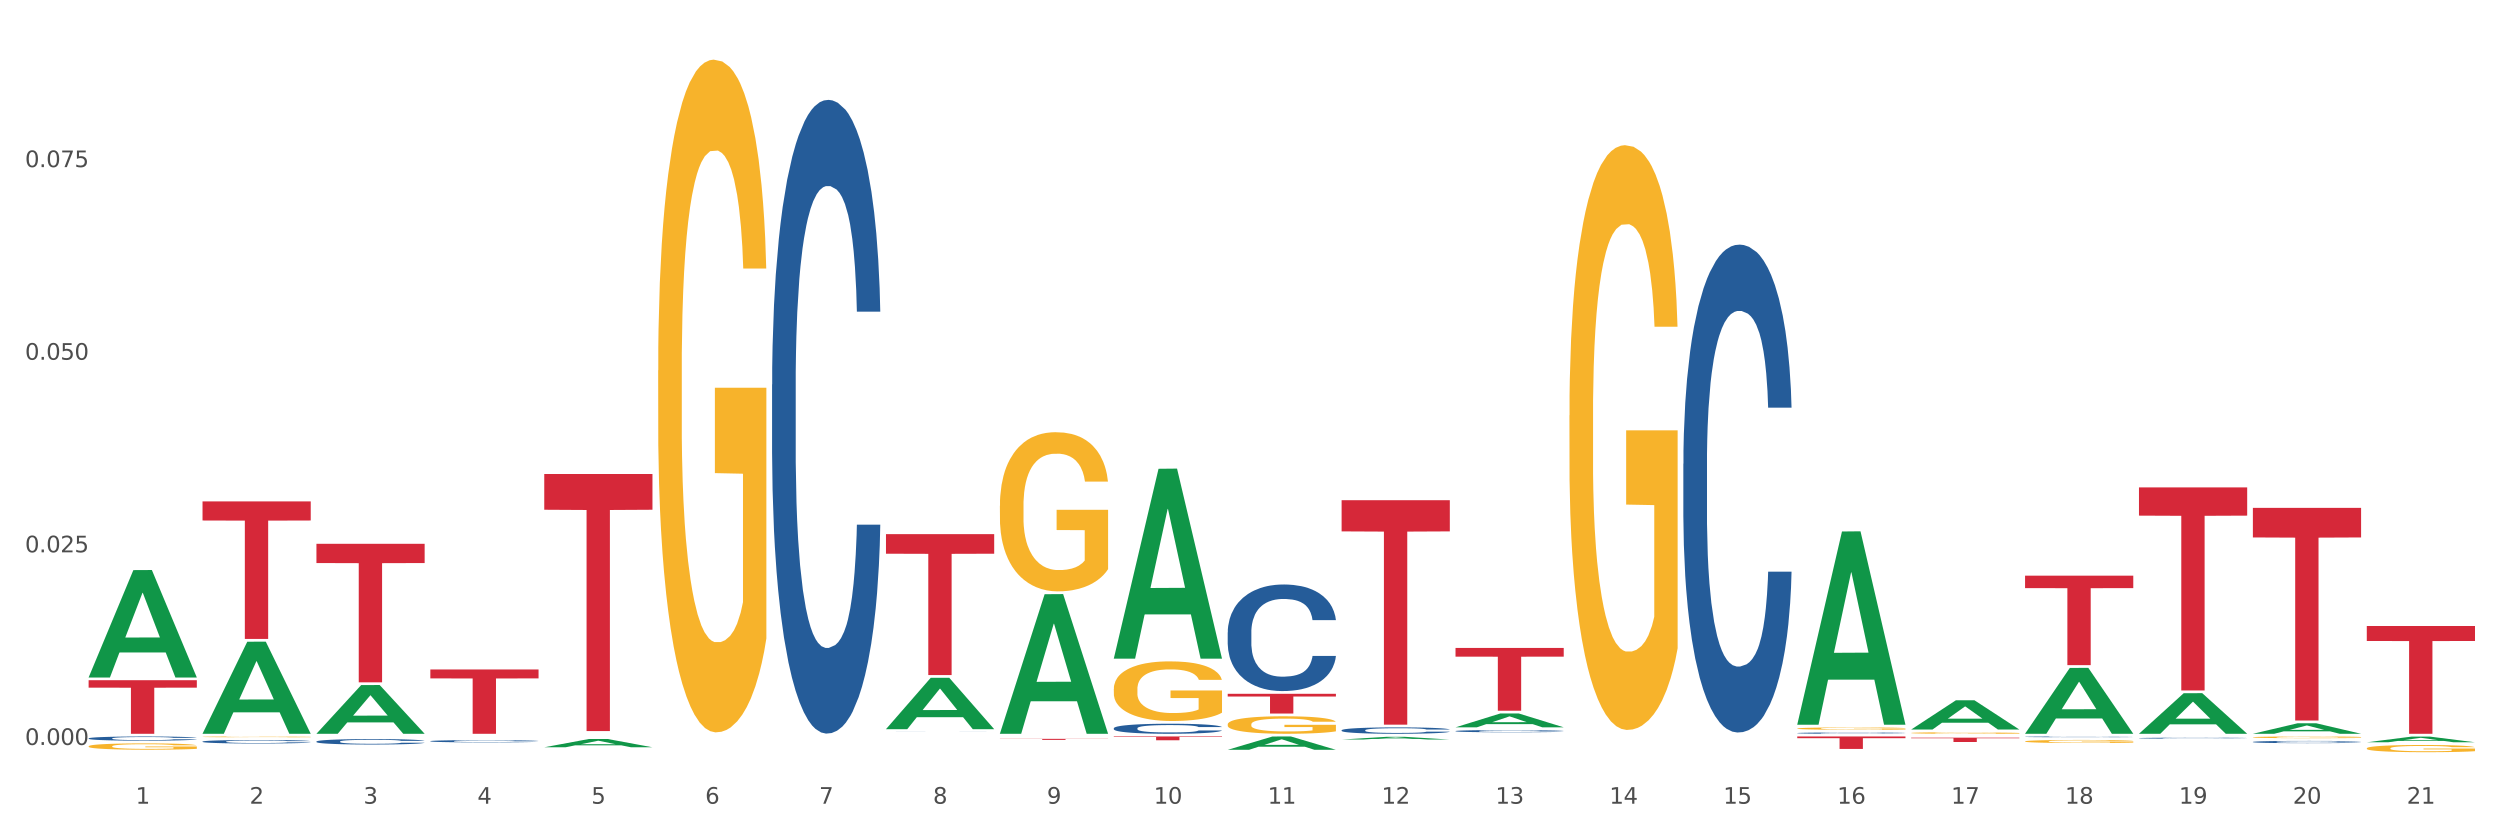 <?xml version="1.0" encoding="utf-8" standalone="no"?>
<!DOCTYPE svg PUBLIC "-//W3C//DTD SVG 1.1//EN"
  "http://www.w3.org/Graphics/SVG/1.1/DTD/svg11.dtd">
<svg xmlns:xlink="http://www.w3.org/1999/xlink" width="1080pt" height="360pt" viewBox="0 0 1080 360" xmlns="http://www.w3.org/2000/svg" version="1.1">
 <rect x="0" y="0" width="1080" height="360" fill="#333333" stroke="none"/>
 <defs>
  <style type="text/css">*{stroke-linejoin: round; stroke-linecap: butt}</style>
 </defs>
 <g id="figure_1">
  <g id="patch_1">
   <path d="M 0 360 
L 1080 360 
L 1080 0 
L 0 0 
z
" style="fill: #ffffff; stroke: #ffffff; stroke-linejoin: miter"/>
  </g>
  <g id="axes_1">
   <g id="matplotlib.axis_1">
    <g id="xtick_1">
     <g id="text_1">
      <!-- 1 -->
      <g style="fill: #4d4d4d" transform="translate(58.603 347.204) scale(0.096 -0.096)">
       <defs>
        <path id="DejaVuSans-31" d="M 794 531 
L 1825 531 
L 1825 4091 
L 703 3866 
L 703 4441 
L 1819 4666 
L 2450 4666 
L 2450 531 
L 3481 531 
L 3481 0 
L 794 0 
L 794 531 
z
" transform="scale(0.016)"/>
       </defs>
       <use xlink:href="#DejaVuSans-31"/>
      </g>
     </g>
    </g>
    <g id="xtick_2">
     <g id="text_2">
      <!-- 2 -->
      <g style="fill: #4d4d4d" transform="translate(107.811 347.204) scale(0.096 -0.096)">
       <defs>
        <path id="DejaVuSans-32" d="M 1228 531 
L 3431 531 
L 3431 0 
L 469 0 
L 469 531 
Q 828 903 1448 1529 
Q 2069 2156 2228 2338 
Q 2531 2678 2651 2914 
Q 2772 3150 2772 3378 
Q 2772 3750 2511 3984 
Q 2250 4219 1831 4219 
Q 1534 4219 1204 4116 
Q 875 4013 500 3803 
L 500 4441 
Q 881 4594 1212 4672 
Q 1544 4750 1819 4750 
Q 2544 4750 2975 4387 
Q 3406 4025 3406 3419 
Q 3406 3131 3298 2873 
Q 3191 2616 2906 2266 
Q 2828 2175 2409 1742 
Q 1991 1309 1228 531 
z
" transform="scale(0.016)"/>
       </defs>
       <use xlink:href="#DejaVuSans-32"/>
      </g>
     </g>
    </g>
    <g id="xtick_3">
     <g id="text_3">
      <!-- 3 -->
      <g style="fill: #4d4d4d" transform="translate(157.02 347.204) scale(0.096 -0.096)">
       <defs>
        <path id="DejaVuSans-33" d="M 2597 2516 
Q 3050 2419 3304 2112 
Q 3559 1806 3559 1356 
Q 3559 666 3084 287 
Q 2609 -91 1734 -91 
Q 1441 -91 1130 -33 
Q 819 25 488 141 
L 488 750 
Q 750 597 1062 519 
Q 1375 441 1716 441 
Q 2309 441 2620 675 
Q 2931 909 2931 1356 
Q 2931 1769 2642 2001 
Q 2353 2234 1838 2234 
L 1294 2234 
L 1294 2753 
L 1863 2753 
Q 2328 2753 2575 2939 
Q 2822 3125 2822 3475 
Q 2822 3834 2567 4026 
Q 2313 4219 1838 4219 
Q 1578 4219 1281 4162 
Q 984 4106 628 3988 
L 628 4550 
Q 988 4650 1302 4700 
Q 1616 4750 1894 4750 
Q 2613 4750 3031 4423 
Q 3450 4097 3450 3541 
Q 3450 3153 3228 2886 
Q 3006 2619 2597 2516 
z
" transform="scale(0.016)"/>
       </defs>
       <use xlink:href="#DejaVuSans-33"/>
      </g>
     </g>
    </g>
    <g id="xtick_4">
     <g id="text_4">
      <!-- 4 -->
      <g style="fill: #4d4d4d" transform="translate(206.228 347.204) scale(0.096 -0.096)">
       <defs>
        <path id="DejaVuSans-34" d="M 2419 4116 
L 825 1625 
L 2419 1625 
L 2419 4116 
z
M 2253 4666 
L 3047 4666 
L 3047 1625 
L 3713 1625 
L 3713 1100 
L 3047 1100 
L 3047 0 
L 2419 0 
L 2419 1100 
L 313 1100 
L 313 1709 
L 2253 4666 
z
" transform="scale(0.016)"/>
       </defs>
       <use xlink:href="#DejaVuSans-34"/>
      </g>
     </g>
    </g>
    <g id="xtick_5">
     <g id="text_5">
      <!-- 5 -->
      <g style="fill: #4d4d4d" transform="translate(255.437 347.204) scale(0.096 -0.096)">
       <defs>
        <path id="DejaVuSans-35" d="M 691 4666 
L 3169 4666 
L 3169 4134 
L 1269 4134 
L 1269 2991 
Q 1406 3038 1543 3061 
Q 1681 3084 1819 3084 
Q 2600 3084 3056 2656 
Q 3513 2228 3513 1497 
Q 3513 744 3044 326 
Q 2575 -91 1722 -91 
Q 1428 -91 1123 -41 
Q 819 9 494 109 
L 494 744 
Q 775 591 1075 516 
Q 1375 441 1709 441 
Q 2250 441 2565 725 
Q 2881 1009 2881 1497 
Q 2881 1984 2565 2268 
Q 2250 2553 1709 2553 
Q 1456 2553 1204 2497 
Q 953 2441 691 2322 
L 691 4666 
z
" transform="scale(0.016)"/>
       </defs>
       <use xlink:href="#DejaVuSans-35"/>
      </g>
     </g>
    </g>
    <g id="xtick_6">
     <g id="text_6">
      <!-- 6 -->
      <g style="fill: #4d4d4d" transform="translate(304.645 347.204) scale(0.096 -0.096)">
       <defs>
        <path id="DejaVuSans-36" d="M 2113 2584 
Q 1688 2584 1439 2293 
Q 1191 2003 1191 1497 
Q 1191 994 1439 701 
Q 1688 409 2113 409 
Q 2538 409 2786 701 
Q 3034 994 3034 1497 
Q 3034 2003 2786 2293 
Q 2538 2584 2113 2584 
z
M 3366 4563 
L 3366 3988 
Q 3128 4100 2886 4159 
Q 2644 4219 2406 4219 
Q 1781 4219 1451 3797 
Q 1122 3375 1075 2522 
Q 1259 2794 1537 2939 
Q 1816 3084 2150 3084 
Q 2853 3084 3261 2657 
Q 3669 2231 3669 1497 
Q 3669 778 3244 343 
Q 2819 -91 2113 -91 
Q 1303 -91 875 529 
Q 447 1150 447 2328 
Q 447 3434 972 4092 
Q 1497 4750 2381 4750 
Q 2619 4750 2861 4703 
Q 3103 4656 3366 4563 
z
" transform="scale(0.016)"/>
       </defs>
       <use xlink:href="#DejaVuSans-36"/>
      </g>
     </g>
    </g>
    <g id="xtick_7">
     <g id="text_7">
      <!-- 7 -->
      <g style="fill: #4d4d4d" transform="translate(353.854 347.204) scale(0.096 -0.096)">
       <defs>
        <path id="DejaVuSans-37" d="M 525 4666 
L 3525 4666 
L 3525 4397 
L 1831 0 
L 1172 0 
L 2766 4134 
L 525 4134 
L 525 4666 
z
" transform="scale(0.016)"/>
       </defs>
       <use xlink:href="#DejaVuSans-37"/>
      </g>
     </g>
    </g>
    <g id="xtick_8">
     <g id="text_8">
      <!-- 8 -->
      <g style="fill: #4d4d4d" transform="translate(403.062 347.204) scale(0.096 -0.096)">
       <defs>
        <path id="DejaVuSans-38" d="M 2034 2216 
Q 1584 2216 1326 1975 
Q 1069 1734 1069 1313 
Q 1069 891 1326 650 
Q 1584 409 2034 409 
Q 2484 409 2743 651 
Q 3003 894 3003 1313 
Q 3003 1734 2745 1975 
Q 2488 2216 2034 2216 
z
M 1403 2484 
Q 997 2584 770 2862 
Q 544 3141 544 3541 
Q 544 4100 942 4425 
Q 1341 4750 2034 4750 
Q 2731 4750 3128 4425 
Q 3525 4100 3525 3541 
Q 3525 3141 3298 2862 
Q 3072 2584 2669 2484 
Q 3125 2378 3379 2068 
Q 3634 1759 3634 1313 
Q 3634 634 3220 271 
Q 2806 -91 2034 -91 
Q 1263 -91 848 271 
Q 434 634 434 1313 
Q 434 1759 690 2068 
Q 947 2378 1403 2484 
z
M 1172 3481 
Q 1172 3119 1398 2916 
Q 1625 2713 2034 2713 
Q 2441 2713 2670 2916 
Q 2900 3119 2900 3481 
Q 2900 3844 2670 4047 
Q 2441 4250 2034 4250 
Q 1625 4250 1398 4047 
Q 1172 3844 1172 3481 
z
" transform="scale(0.016)"/>
       </defs>
       <use xlink:href="#DejaVuSans-38"/>
      </g>
     </g>
    </g>
    <g id="xtick_9">
     <g id="text_9">
      <!-- 9 -->
      <g style="fill: #4d4d4d" transform="translate(452.271 347.204) scale(0.096 -0.096)">
       <defs>
        <path id="DejaVuSans-39" d="M 703 97 
L 703 672 
Q 941 559 1184 500 
Q 1428 441 1663 441 
Q 2288 441 2617 861 
Q 2947 1281 2994 2138 
Q 2813 1869 2534 1725 
Q 2256 1581 1919 1581 
Q 1219 1581 811 2004 
Q 403 2428 403 3163 
Q 403 3881 828 4315 
Q 1253 4750 1959 4750 
Q 2769 4750 3195 4129 
Q 3622 3509 3622 2328 
Q 3622 1225 3098 567 
Q 2575 -91 1691 -91 
Q 1453 -91 1209 -44 
Q 966 3 703 97 
z
M 1959 2075 
Q 2384 2075 2632 2365 
Q 2881 2656 2881 3163 
Q 2881 3666 2632 3958 
Q 2384 4250 1959 4250 
Q 1534 4250 1286 3958 
Q 1038 3666 1038 3163 
Q 1038 2656 1286 2365 
Q 1534 2075 1959 2075 
z
" transform="scale(0.016)"/>
       </defs>
       <use xlink:href="#DejaVuSans-39"/>
      </g>
     </g>
    </g>
    <g id="xtick_10">
     <g id="text_10">
      <!-- 10 -->
      <g style="fill: #4d4d4d" transform="translate(498.425 347.204) scale(0.096 -0.096)">
       <defs>
        <path id="DejaVuSans-30" d="M 2034 4250 
Q 1547 4250 1301 3770 
Q 1056 3291 1056 2328 
Q 1056 1369 1301 889 
Q 1547 409 2034 409 
Q 2525 409 2770 889 
Q 3016 1369 3016 2328 
Q 3016 3291 2770 3770 
Q 2525 4250 2034 4250 
z
M 2034 4750 
Q 2819 4750 3233 4129 
Q 3647 3509 3647 2328 
Q 3647 1150 3233 529 
Q 2819 -91 2034 -91 
Q 1250 -91 836 529 
Q 422 1150 422 2328 
Q 422 3509 836 4129 
Q 1250 4750 2034 4750 
z
" transform="scale(0.016)"/>
       </defs>
       <use xlink:href="#DejaVuSans-31"/>
       <use xlink:href="#DejaVuSans-30" transform="translate(63.623 0)"/>
      </g>
     </g>
    </g>
    <g id="xtick_11">
     <g id="text_11">
      <!-- 11 -->
      <g style="fill: #4d4d4d" transform="translate(547.634 347.204) scale(0.096 -0.096)">
       <use xlink:href="#DejaVuSans-31"/>
       <use xlink:href="#DejaVuSans-31" transform="translate(63.623 0)"/>
      </g>
     </g>
    </g>
    <g id="xtick_12">
     <g id="text_12">
      <!-- 12 -->
      <g style="fill: #4d4d4d" transform="translate(596.842 347.204) scale(0.096 -0.096)">
       <use xlink:href="#DejaVuSans-31"/>
       <use xlink:href="#DejaVuSans-32" transform="translate(63.623 0)"/>
      </g>
     </g>
    </g>
    <g id="xtick_13">
     <g id="text_13">
      <!-- 13 -->
      <g style="fill: #4d4d4d" transform="translate(646.05 347.204) scale(0.096 -0.096)">
       <use xlink:href="#DejaVuSans-31"/>
       <use xlink:href="#DejaVuSans-33" transform="translate(63.623 0)"/>
      </g>
     </g>
    </g>
    <g id="xtick_14">
     <g id="text_14">
      <!-- 14 -->
      <g style="fill: #4d4d4d" transform="translate(695.259 347.204) scale(0.096 -0.096)">
       <use xlink:href="#DejaVuSans-31"/>
       <use xlink:href="#DejaVuSans-34" transform="translate(63.623 0)"/>
      </g>
     </g>
    </g>
    <g id="xtick_15">
     <g id="text_15">
      <!-- 15 -->
      <g style="fill: #4d4d4d" transform="translate(744.467 347.204) scale(0.096 -0.096)">
       <use xlink:href="#DejaVuSans-31"/>
       <use xlink:href="#DejaVuSans-35" transform="translate(63.623 0)"/>
      </g>
     </g>
    </g>
    <g id="xtick_16">
     <g id="text_16">
      <!-- 16 -->
      <g style="fill: #4d4d4d" transform="translate(793.676 347.204) scale(0.096 -0.096)">
       <use xlink:href="#DejaVuSans-31"/>
       <use xlink:href="#DejaVuSans-36" transform="translate(63.623 0)"/>
      </g>
     </g>
    </g>
    <g id="xtick_17">
     <g id="text_17">
      <!-- 17 -->
      <g style="fill: #4d4d4d" transform="translate(842.884 347.204) scale(0.096 -0.096)">
       <use xlink:href="#DejaVuSans-31"/>
       <use xlink:href="#DejaVuSans-37" transform="translate(63.623 0)"/>
      </g>
     </g>
    </g>
    <g id="xtick_18">
     <g id="text_18">
      <!-- 18 -->
      <g style="fill: #4d4d4d" transform="translate(892.093 347.204) scale(0.096 -0.096)">
       <use xlink:href="#DejaVuSans-31"/>
       <use xlink:href="#DejaVuSans-38" transform="translate(63.623 0)"/>
      </g>
     </g>
    </g>
    <g id="xtick_19">
     <g id="text_19">
      <!-- 19 -->
      <g style="fill: #4d4d4d" transform="translate(941.301 347.204) scale(0.096 -0.096)">
       <use xlink:href="#DejaVuSans-31"/>
       <use xlink:href="#DejaVuSans-39" transform="translate(63.623 0)"/>
      </g>
     </g>
    </g>
    <g id="xtick_20">
     <g id="text_20">
      <!-- 20 -->
      <g style="fill: #4d4d4d" transform="translate(990.51 347.204) scale(0.096 -0.096)">
       <use xlink:href="#DejaVuSans-32"/>
       <use xlink:href="#DejaVuSans-30" transform="translate(63.623 0)"/>
      </g>
     </g>
    </g>
    <g id="xtick_21">
     <g id="text_21">
      <!-- 21 -->
      <g style="fill: #4d4d4d" transform="translate(1039.718 347.204) scale(0.096 -0.096)">
       <use xlink:href="#DejaVuSans-32"/>
       <use xlink:href="#DejaVuSans-31" transform="translate(63.623 0)"/>
      </g>
     </g>
    </g>
    <g id="xtick_22"/>
    <g id="xtick_23"/>
    <g id="xtick_24"/>
    <g id="xtick_25"/>
    <g id="xtick_26"/>
    <g id="xtick_27"/>
    <g id="xtick_28"/>
    <g id="xtick_29"/>
    <g id="xtick_30"/>
    <g id="xtick_31"/>
    <g id="xtick_32"/>
    <g id="xtick_33"/>
    <g id="xtick_34"/>
    <g id="xtick_35"/>
    <g id="xtick_36"/>
    <g id="xtick_37"/>
    <g id="xtick_38"/>
    <g id="xtick_39"/>
    <g id="xtick_40"/>
    <g id="xtick_41"/>
   </g>
   <g id="matplotlib.axis_2">
    <g id="ytick_1">
     <g id="text_22">
      <!-- 0.000 -->
      <g style="fill: #4d4d4d" transform="translate(10.8 321.811) scale(0.096 -0.096)">
       <defs>
        <path id="DejaVuSans-2e" d="M 684 794 
L 1344 794 
L 1344 0 
L 684 0 
L 684 794 
z
" transform="scale(0.016)"/>
       </defs>
       <use xlink:href="#DejaVuSans-30"/>
       <use xlink:href="#DejaVuSans-2e" transform="translate(63.623 0)"/>
       <use xlink:href="#DejaVuSans-30" transform="translate(95.41 0)"/>
       <use xlink:href="#DejaVuSans-30" transform="translate(159.033 0)"/>
       <use xlink:href="#DejaVuSans-30" transform="translate(222.656 0)"/>
      </g>
     </g>
    </g>
    <g id="ytick_2">
     <g id="text_23">
      <!-- 0.025 -->
      <g style="fill: #4d4d4d" transform="translate(10.8 238.606) scale(0.096 -0.096)">
       <use xlink:href="#DejaVuSans-30"/>
       <use xlink:href="#DejaVuSans-2e" transform="translate(63.623 0)"/>
       <use xlink:href="#DejaVuSans-30" transform="translate(95.41 0)"/>
       <use xlink:href="#DejaVuSans-32" transform="translate(159.033 0)"/>
       <use xlink:href="#DejaVuSans-35" transform="translate(222.656 0)"/>
      </g>
     </g>
    </g>
    <g id="ytick_3">
     <g id="text_24">
      <!-- 0.050 -->
      <g style="fill: #4d4d4d" transform="translate(10.8 155.402) scale(0.096 -0.096)">
       <use xlink:href="#DejaVuSans-30"/>
       <use xlink:href="#DejaVuSans-2e" transform="translate(63.623 0)"/>
       <use xlink:href="#DejaVuSans-30" transform="translate(95.41 0)"/>
       <use xlink:href="#DejaVuSans-35" transform="translate(159.033 0)"/>
       <use xlink:href="#DejaVuSans-30" transform="translate(222.656 0)"/>
      </g>
     </g>
    </g>
    <g id="ytick_4">
     <g id="text_25">
      <!-- 0.075 -->
      <g style="fill: #4d4d4d" transform="translate(10.8 72.198) scale(0.096 -0.096)">
       <use xlink:href="#DejaVuSans-30"/>
       <use xlink:href="#DejaVuSans-2e" transform="translate(63.623 0)"/>
       <use xlink:href="#DejaVuSans-30" transform="translate(95.41 0)"/>
       <use xlink:href="#DejaVuSans-37" transform="translate(159.033 0)"/>
       <use xlink:href="#DejaVuSans-35" transform="translate(222.656 0)"/>
      </g>
     </g>
    </g>
    <g id="ytick_5"/>
    <g id="ytick_6"/>
    <g id="ytick_7"/>
    <g id="ytick_8"/>
   </g>
   <g id="PolyCollection_1">
    <path d="M 38.283 292.598 
L 38.331 292.554 
L 57.609 246.288 
L 65.609 246.245 
L 85.031 292.685 
L 75.778 292.685 
L 71.585 281.871 
L 51.681 281.871 
L 51.536 282.045 
L 47.488 292.685 
L 38.283 292.685 
L 38.283 292.598 
L 54.187 275.417 
L 69.079 275.374 
L 61.705 256.143 
L 61.609 256.056 
L 61.512 256.187 
L 54.139 275.374 
L 54.187 275.417 
L 38.283 292.598 
z
" clip-path="url(#p3dadc58995)" style="fill: #109648"/>
    <path d="M 973.244 219.408 
L 1019.992 219.408 
L 1019.992 232.174 
L 1001.603 232.26 
L 1001.603 311.275 
L 991.522 311.275 
L 991.522 232.26 
L 973.244 232.174 
L 973.244 219.494 
L 973.244 219.408 
z
" clip-path="url(#p3dadc58995)" style="fill: #d62839"/>
    <path d="M 924.035 210.562 
L 970.783 210.562 
L 970.783 222.751 
L 952.394 222.833 
L 952.394 298.274 
L 942.313 298.274 
L 942.313 222.833 
L 924.035 222.751 
L 924.035 210.644 
L 924.035 210.562 
z
" clip-path="url(#p3dadc58995)" style="fill: #d62839"/>
    <path d="M 874.827 248.689 
L 921.575 248.689 
L 921.575 254.062 
L 903.186 254.098 
L 903.186 287.349 
L 893.105 287.349 
L 893.105 254.098 
L 874.827 254.062 
L 874.827 248.726 
L 874.827 248.689 
z
" clip-path="url(#p3dadc58995)" style="fill: #d62839"/>
    <path d="M 825.618 318.67 
L 872.366 318.67 
L 872.366 318.931 
L 853.977 318.933 
L 853.977 320.548 
L 843.896 320.548 
L 843.896 318.933 
L 825.618 318.931 
L 825.618 318.672 
L 825.618 318.67 
z
" clip-path="url(#p3dadc58995)" style="fill: #d62839"/>
    <path d="M 776.41 318.163 
L 823.158 318.163 
L 823.158 318.91 
L 804.769 318.915 
L 804.769 323.532 
L 794.688 323.532 
L 794.688 318.915 
L 776.41 318.91 
L 776.41 318.168 
L 776.41 318.163 
z
" clip-path="url(#p3dadc58995)" style="fill: #d62839"/>
    <path d="M 628.784 279.899 
L 675.532 279.899 
L 675.532 283.672 
L 657.143 283.698 
L 657.143 307.047 
L 647.063 307.047 
L 647.063 283.698 
L 628.784 283.672 
L 628.784 279.925 
L 628.784 279.899 
z
" clip-path="url(#p3dadc58995)" style="fill: #d62839"/>
    <path d="M 579.576 216.083 
L 626.324 216.083 
L 626.324 229.559 
L 607.935 229.65 
L 607.935 313.056 
L 597.854 313.056 
L 597.854 229.65 
L 579.576 229.559 
L 579.576 216.174 
L 579.576 216.083 
z
" clip-path="url(#p3dadc58995)" style="fill: #d62839"/>
    <path d="M 530.367 299.713 
L 577.116 299.713 
L 577.116 300.901 
L 558.726 300.909 
L 558.726 308.261 
L 548.646 308.261 
L 548.646 300.909 
L 530.367 300.901 
L 530.367 299.721 
L 530.367 299.713 
z
" clip-path="url(#p3dadc58995)" style="fill: #d62839"/>
    <path d="M 481.159 318.163 
L 527.907 318.163 
L 527.907 318.389 
L 509.518 318.391 
L 509.518 319.789 
L 499.437 319.789 
L 499.437 318.391 
L 481.159 318.389 
L 481.159 318.165 
L 481.159 318.163 
z
" clip-path="url(#p3dadc58995)" style="fill: #d62839"/>
    <path d="M 431.951 319.181 
L 478.699 319.181 
L 478.699 319.244 
L 460.31 319.244 
L 460.31 319.633 
L 450.229 319.633 
L 450.229 319.244 
L 431.951 319.244 
L 431.951 319.181 
L 431.951 319.181 
z
" clip-path="url(#p3dadc58995)" style="fill: #d62839"/>
    <path d="M 382.742 230.742 
L 429.49 230.742 
L 429.49 239.203 
L 411.101 239.26 
L 411.101 291.625 
L 401.02 291.625 
L 401.02 239.26 
L 382.742 239.203 
L 382.742 230.799 
L 382.742 230.742 
z
" clip-path="url(#p3dadc58995)" style="fill: #d62839"/>
    <path d="M 973.244 320.509 
L 973.299 320.508 
L 973.299 320.483 
L 973.465 320.449 
L 974.072 320.386 
L 974.846 320.339 
L 976.172 320.283 
L 976.891 320.26 
L 977.83 320.234 
L 979.764 320.192 
L 981.974 320.156 
L 983.521 320.136 
L 984.682 320.124 
L 987.279 320.101 
L 988.771 320.092 
L 990.318 320.083 
L 991.644 320.078 
L 993.855 320.072 
L 995.623 320.069 
L 997.667 320.068 
L 999.38 320.069 
L 1001.646 320.073 
L 1004.961 320.083 
L 1006.232 320.09 
L 1007.945 320.1 
L 1009.714 320.115 
L 1011.15 320.129 
L 1012.808 320.15 
L 1014.521 320.177 
L 1016.179 320.211 
L 1017.339 320.242 
L 1018.279 320.275 
L 1019.107 320.315 
L 1019.715 320.359 
L 1019.992 320.396 
L 1009.879 320.396 
L 1009.603 320.363 
L 1009.051 320.327 
L 1008.498 320.303 
L 1007.89 320.283 
L 1006.951 320.261 
L 1006.122 320.246 
L 1004.74 320.229 
L 1003.469 320.219 
L 1002.42 320.212 
L 1001.149 320.207 
L 998.441 320.202 
L 996.507 320.202 
L 995.291 320.203 
L 993.799 320.208 
L 992.528 320.214 
L 991.037 320.225 
L 989.876 320.236 
L 988.716 320.252 
L 988.053 320.262 
L 987.058 320.282 
L 986.395 320.298 
L 985.511 320.326 
L 985.013 320.346 
L 984.129 320.397 
L 983.742 320.434 
L 983.577 320.46 
L 983.466 320.489 
L 983.466 320.628 
L 983.798 320.691 
L 984.074 320.718 
L 984.516 320.748 
L 985.345 320.788 
L 986.561 320.826 
L 987.832 320.854 
L 988.881 320.871 
L 989.876 320.883 
L 990.871 320.893 
L 992.086 320.902 
L 993.081 320.908 
L 994.573 320.913 
L 996.341 320.916 
L 997.723 320.916 
L 1000.541 320.911 
L 1001.812 320.907 
L 1003.027 320.9 
L 1004.354 320.891 
L 1005.404 320.88 
L 1006.011 320.872 
L 1007.006 320.855 
L 1007.78 320.837 
L 1008.443 320.816 
L 1008.885 320.798 
L 1009.382 320.772 
L 1009.769 320.741 
L 1009.879 320.725 
L 1019.992 320.725 
L 1019.771 320.757 
L 1019.384 320.789 
L 1018.61 320.831 
L 1018.002 320.855 
L 1017.063 320.884 
L 1016.068 320.909 
L 1014.687 320.937 
L 1013.416 320.958 
L 1012.09 320.976 
L 1010.653 320.992 
L 1008.056 321.014 
L 1007.117 321.02 
L 1005.127 321.031 
L 1003.58 321.037 
L 1001.314 321.044 
L 998.994 321.047 
L 996.562 321.048 
L 994.407 321.046 
L 992.031 321.041 
L 990.539 321.036 
L 988.881 321.027 
L 986.947 321.015 
L 985.124 321 
L 983.411 320.982 
L 981.808 320.961 
L 980.317 320.938 
L 978.382 320.9 
L 976.946 320.862 
L 975.896 320.827 
L 975.178 320.798 
L 974.459 320.76 
L 974.072 320.734 
L 973.465 320.671 
L 973.244 320.613 
L 973.244 320.509 
z
" clip-path="url(#p3dadc58995)" style="fill: #255c99"/>
    <path d="M 924.035 318.872 
L 924.09 318.872 
L 924.09 318.861 
L 924.256 318.847 
L 924.864 318.82 
L 925.638 318.799 
L 926.964 318.775 
L 927.682 318.765 
L 928.621 318.754 
L 930.555 318.736 
L 932.766 318.721 
L 934.313 318.712 
L 935.473 318.707 
L 938.071 318.697 
L 939.562 318.693 
L 941.11 318.689 
L 942.436 318.687 
L 944.646 318.684 
L 946.414 318.683 
L 948.459 318.683 
L 950.172 318.683 
L 952.438 318.685 
L 955.753 318.689 
L 957.024 318.692 
L 958.737 318.697 
L 960.505 318.703 
L 961.942 318.709 
L 963.6 318.718 
L 965.313 318.729 
L 966.97 318.744 
L 968.131 318.758 
L 969.07 318.772 
L 969.899 318.789 
L 970.507 318.808 
L 970.783 318.824 
L 960.671 318.824 
L 960.395 318.81 
L 959.842 318.794 
L 959.289 318.784 
L 958.682 318.775 
L 957.742 318.766 
L 956.913 318.759 
L 955.532 318.752 
L 954.261 318.748 
L 953.211 318.745 
L 951.94 318.743 
L 949.233 318.74 
L 947.299 318.74 
L 946.083 318.741 
L 944.591 318.743 
L 943.32 318.746 
L 941.828 318.75 
L 940.668 318.755 
L 939.507 318.762 
L 938.844 318.766 
L 937.85 318.775 
L 937.186 318.782 
L 936.302 318.794 
L 935.805 318.802 
L 934.921 318.824 
L 934.534 318.84 
L 934.368 318.852 
L 934.258 318.864 
L 934.258 318.924 
L 934.589 318.951 
L 934.866 318.963 
L 935.308 318.976 
L 936.137 318.993 
L 937.352 319.009 
L 938.623 319.021 
L 939.673 319.029 
L 940.668 319.034 
L 941.662 319.038 
L 942.878 319.042 
L 943.873 319.044 
L 945.365 319.047 
L 947.133 319.048 
L 948.514 319.048 
L 951.332 319.046 
L 952.603 319.044 
L 953.819 319.041 
L 955.145 319.037 
L 956.195 319.032 
L 956.803 319.029 
L 957.798 319.022 
L 958.571 319.014 
L 959.234 319.005 
L 959.676 318.997 
L 960.174 318.986 
L 960.56 318.973 
L 960.671 318.966 
L 970.783 318.966 
L 970.562 318.98 
L 970.175 318.993 
L 969.402 319.011 
L 968.794 319.022 
L 967.854 319.034 
L 966.86 319.045 
L 965.478 319.057 
L 964.207 319.066 
L 962.881 319.074 
L 961.445 319.081 
L 958.847 319.09 
L 957.908 319.093 
L 955.919 319.098 
L 954.372 319.1 
L 952.106 319.103 
L 949.785 319.104 
L 947.354 319.105 
L 945.199 319.104 
L 942.823 319.102 
L 941.331 319.099 
L 939.673 319.096 
L 937.739 319.091 
L 935.915 319.084 
L 934.202 319.076 
L 932.6 319.067 
L 931.108 319.057 
L 929.174 319.041 
L 927.737 319.025 
L 926.687 319.01 
L 925.969 318.997 
L 925.251 318.981 
L 924.864 318.97 
L 924.256 318.943 
L 924.035 318.918 
L 924.035 318.872 
z
" clip-path="url(#p3dadc58995)" style="fill: #255c99"/>
    <path d="M 874.827 318.311 
L 874.882 318.311 
L 874.882 318.302 
L 875.048 318.291 
L 875.655 318.27 
L 876.429 318.254 
L 877.755 318.235 
L 878.474 318.228 
L 879.413 318.219 
L 881.347 318.205 
L 883.557 318.193 
L 885.105 318.186 
L 886.265 318.182 
L 888.862 318.175 
L 890.354 318.171 
L 891.901 318.169 
L 893.227 318.167 
L 895.438 318.165 
L 897.206 318.164 
L 899.251 318.163 
L 900.964 318.164 
L 903.229 318.165 
L 906.545 318.169 
L 907.815 318.171 
L 909.528 318.174 
L 911.297 318.179 
L 912.733 318.184 
L 914.391 318.191 
L 916.104 318.2 
L 917.762 318.211 
L 918.922 318.222 
L 919.862 318.233 
L 920.691 318.246 
L 921.298 318.261 
L 921.575 318.273 
L 911.462 318.273 
L 911.186 318.262 
L 910.634 318.25 
L 910.081 318.242 
L 909.473 318.235 
L 908.534 318.228 
L 907.705 318.223 
L 906.324 318.217 
L 905.053 318.214 
L 904.003 318.212 
L 902.732 318.21 
L 900.024 318.208 
L 898.09 318.208 
L 896.874 318.209 
L 895.382 318.21 
L 894.112 318.212 
L 892.62 318.216 
L 891.459 318.22 
L 890.299 318.225 
L 889.636 318.229 
L 888.641 318.235 
L 887.978 318.241 
L 887.094 318.25 
L 886.597 318.256 
L 885.712 318.273 
L 885.326 318.286 
L 885.16 318.295 
L 885.049 318.304 
L 885.049 318.351 
L 885.381 318.372 
L 885.657 318.381 
L 886.099 318.391 
L 886.928 318.405 
L 888.144 318.417 
L 889.415 318.427 
L 890.465 318.432 
L 891.459 318.437 
L 892.454 318.44 
L 893.67 318.443 
L 894.664 318.445 
L 896.156 318.447 
L 897.924 318.447 
L 899.306 318.447 
L 902.124 318.446 
L 903.395 318.444 
L 904.611 318.442 
L 905.937 318.439 
L 906.987 318.435 
L 907.594 318.433 
L 908.589 318.427 
L 909.363 318.421 
L 910.026 318.414 
L 910.468 318.408 
L 910.965 318.399 
L 911.352 318.389 
L 911.462 318.384 
L 921.575 318.384 
L 921.354 318.394 
L 920.967 318.405 
L 920.193 318.419 
L 919.585 318.427 
L 918.646 318.437 
L 917.651 318.445 
L 916.27 318.455 
L 914.999 318.461 
L 913.673 318.467 
L 912.236 318.473 
L 909.639 318.48 
L 908.7 318.482 
L 906.71 318.486 
L 905.163 318.488 
L 902.898 318.49 
L 900.577 318.491 
L 898.145 318.492 
L 895.99 318.491 
L 893.614 318.489 
L 892.122 318.488 
L 890.465 318.485 
L 888.531 318.481 
L 886.707 318.476 
L 884.994 318.47 
L 883.392 318.463 
L 881.9 318.455 
L 879.966 318.442 
L 878.529 318.429 
L 877.479 318.418 
L 876.761 318.408 
L 876.042 318.395 
L 875.655 318.387 
L 875.048 318.366 
L 874.827 318.346 
L 874.827 318.311 
z
" clip-path="url(#p3dadc58995)" style="fill: #255c99"/>
    <path d="M 776.41 316.685 
L 776.465 316.684 
L 776.465 316.67 
L 776.631 316.651 
L 777.239 316.615 
L 778.012 316.588 
L 779.338 316.556 
L 780.057 316.543 
L 780.996 316.528 
L 782.93 316.504 
L 785.14 316.483 
L 786.688 316.472 
L 787.848 316.465 
L 790.445 316.452 
L 791.937 316.446 
L 793.484 316.442 
L 794.811 316.439 
L 797.021 316.435 
L 798.789 316.433 
L 800.834 316.433 
L 802.547 316.433 
L 804.812 316.435 
L 808.128 316.442 
L 809.399 316.445 
L 811.112 316.451 
L 812.88 316.46 
L 814.317 316.468 
L 815.974 316.479 
L 817.687 316.495 
L 819.345 316.514 
L 820.505 316.532 
L 821.445 316.551 
L 822.274 316.574 
L 822.881 316.599 
L 823.158 316.62 
L 813.046 316.62 
L 812.769 316.601 
L 812.217 316.581 
L 811.664 316.567 
L 811.056 316.556 
L 810.117 316.543 
L 809.288 316.535 
L 807.907 316.525 
L 806.636 316.519 
L 805.586 316.515 
L 804.315 316.512 
L 801.607 316.509 
L 799.673 316.509 
L 798.458 316.51 
L 796.966 316.513 
L 795.695 316.516 
L 794.203 316.523 
L 793.042 316.529 
L 791.882 316.538 
L 791.219 316.544 
L 790.224 316.555 
L 789.561 316.565 
L 788.677 316.58 
L 788.18 316.592 
L 787.295 316.621 
L 786.909 316.642 
L 786.743 316.657 
L 786.632 316.674 
L 786.632 316.754 
L 786.964 316.789 
L 787.24 316.805 
L 787.682 316.822 
L 788.511 316.845 
L 789.727 316.867 
L 790.998 316.883 
L 792.048 316.892 
L 793.042 316.9 
L 794.037 316.905 
L 795.253 316.91 
L 796.247 316.913 
L 797.739 316.916 
L 799.507 316.918 
L 800.889 316.918 
L 803.707 316.915 
L 804.978 316.913 
L 806.194 316.909 
L 807.52 316.904 
L 808.57 316.898 
L 809.178 316.893 
L 810.172 316.883 
L 810.946 316.873 
L 811.609 316.861 
L 812.051 316.851 
L 812.548 316.836 
L 812.935 316.818 
L 813.046 316.809 
L 823.158 316.809 
L 822.937 316.827 
L 822.55 316.845 
L 821.776 316.869 
L 821.168 316.883 
L 820.229 316.9 
L 819.234 316.914 
L 817.853 316.93 
L 816.582 316.942 
L 815.256 316.952 
L 813.819 316.962 
L 811.222 316.974 
L 810.283 316.978 
L 808.293 316.984 
L 806.746 316.988 
L 804.481 316.991 
L 802.16 316.993 
L 799.728 316.994 
L 797.573 316.993 
L 795.197 316.99 
L 793.705 316.987 
L 792.048 316.982 
L 790.114 316.975 
L 788.29 316.966 
L 786.577 316.956 
L 784.975 316.944 
L 783.483 316.931 
L 781.549 316.909 
L 780.112 316.887 
L 779.062 316.867 
L 778.344 316.85 
L 777.625 316.829 
L 777.239 316.814 
L 776.631 316.778 
L 776.41 316.745 
L 776.41 316.685 
z
" clip-path="url(#p3dadc58995)" style="fill: #255c99"/>
    <path d="M 727.201 200.376 
L 727.257 200.183 
L 727.257 194.794 
L 727.422 187.479 
L 728.03 174.005 
L 728.804 163.803 
L 730.13 151.869 
L 730.848 146.865 
L 731.788 141.283 
L 733.722 132.236 
L 735.932 124.536 
L 737.479 120.302 
L 738.64 117.607 
L 741.237 112.795 
L 742.729 110.677 
L 744.276 108.945 
L 745.602 107.79 
L 747.812 106.443 
L 749.581 105.865 
L 751.625 105.673 
L 753.338 105.865 
L 755.604 106.635 
L 758.919 108.945 
L 760.19 110.292 
L 761.903 112.602 
L 763.671 115.682 
L 765.108 118.762 
L 766.766 123.189 
L 768.479 128.963 
L 770.137 136.278 
L 771.297 143.015 
L 772.236 150.137 
L 773.065 158.799 
L 773.673 168.231 
L 773.949 176.123 
L 763.837 176.123 
L 763.561 169.001 
L 763.008 161.301 
L 762.456 156.104 
L 761.848 151.869 
L 760.908 147.057 
L 760.08 143.977 
L 758.698 140.32 
L 757.427 138.01 
L 756.377 136.663 
L 755.106 135.508 
L 752.399 134.353 
L 750.465 134.353 
L 749.249 134.738 
L 747.757 135.7 
L 746.486 137.048 
L 744.994 139.358 
L 743.834 141.86 
L 742.673 145.132 
L 742.01 147.442 
L 741.016 151.677 
L 740.353 155.142 
L 739.468 161.109 
L 738.971 165.343 
L 738.087 176.315 
L 737.7 184.399 
L 737.534 189.982 
L 737.424 196.141 
L 737.424 226.169 
L 737.756 239.643 
L 738.032 245.418 
L 738.474 251.962 
L 739.303 260.432 
L 740.518 268.708 
L 741.789 274.676 
L 742.839 278.333 
L 743.834 281.028 
L 744.828 283.145 
L 746.044 285.07 
L 747.039 286.225 
L 748.531 287.38 
L 750.299 287.957 
L 751.68 287.957 
L 754.499 286.995 
L 755.77 286.032 
L 756.985 284.685 
L 758.311 282.567 
L 759.361 280.258 
L 759.969 278.525 
L 760.964 274.868 
L 761.737 271.018 
L 762.4 266.591 
L 762.843 262.741 
L 763.34 256.967 
L 763.727 250.422 
L 763.837 246.957 
L 773.949 246.957 
L 773.728 253.887 
L 773.341 260.624 
L 772.568 269.671 
L 771.96 274.868 
L 771.021 281.22 
L 770.026 286.61 
L 768.645 292.577 
L 767.374 297.004 
L 766.047 300.854 
L 764.611 304.318 
L 762.014 309.131 
L 761.074 310.478 
L 759.085 312.788 
L 757.538 314.135 
L 755.272 315.483 
L 752.951 316.253 
L 750.52 316.445 
L 748.365 316.06 
L 745.989 314.905 
L 744.497 313.75 
L 742.839 312.018 
L 740.905 309.323 
L 739.082 306.051 
L 737.369 302.201 
L 735.766 297.774 
L 734.274 292.769 
L 732.34 284.492 
L 730.904 276.408 
L 729.854 268.901 
L 729.135 262.549 
L 728.417 254.464 
L 728.03 248.882 
L 727.422 235.408 
L 727.201 222.897 
L 727.201 200.376 
z
" clip-path="url(#p3dadc58995)" style="fill: #255c99"/>
    <path d="M 628.784 315.814 
L 628.84 315.813 
L 628.84 315.788 
L 629.005 315.754 
L 629.613 315.692 
L 630.387 315.645 
L 631.713 315.59 
L 632.431 315.567 
L 633.371 315.542 
L 635.305 315.5 
L 637.515 315.465 
L 639.062 315.445 
L 640.223 315.433 
L 642.82 315.411 
L 644.312 315.401 
L 645.859 315.393 
L 647.185 315.387 
L 649.396 315.381 
L 651.164 315.379 
L 653.208 315.378 
L 654.921 315.379 
L 657.187 315.382 
L 660.502 315.393 
L 661.773 315.399 
L 663.486 315.41 
L 665.254 315.424 
L 666.691 315.438 
L 668.349 315.458 
L 670.062 315.485 
L 671.72 315.519 
L 672.88 315.55 
L 673.819 315.582 
L 674.648 315.622 
L 675.256 315.666 
L 675.532 315.702 
L 665.42 315.702 
L 665.144 315.669 
L 664.591 315.634 
L 664.039 315.61 
L 663.431 315.59 
L 662.492 315.568 
L 661.663 315.554 
L 660.281 315.537 
L 659.01 315.527 
L 657.96 315.52 
L 656.69 315.515 
L 653.982 315.51 
L 652.048 315.51 
L 650.832 315.512 
L 649.34 315.516 
L 648.069 315.522 
L 646.577 315.533 
L 645.417 315.544 
L 644.257 315.559 
L 643.593 315.57 
L 642.599 315.59 
L 641.936 315.605 
L 641.052 315.633 
L 640.554 315.652 
L 639.67 315.703 
L 639.283 315.74 
L 639.118 315.766 
L 639.007 315.794 
L 639.007 315.932 
L 639.339 315.994 
L 639.615 316.021 
L 640.057 316.051 
L 640.886 316.09 
L 642.101 316.128 
L 643.372 316.156 
L 644.422 316.173 
L 645.417 316.185 
L 646.412 316.195 
L 647.627 316.204 
L 648.622 316.209 
L 650.114 316.214 
L 651.882 316.217 
L 653.264 316.217 
L 656.082 316.212 
L 657.353 316.208 
L 658.568 316.202 
L 659.894 316.192 
L 660.944 316.181 
L 661.552 316.173 
L 662.547 316.157 
L 663.32 316.139 
L 663.984 316.118 
L 664.426 316.101 
L 664.923 316.074 
L 665.31 316.044 
L 665.42 316.028 
L 675.532 316.028 
L 675.311 316.06 
L 674.925 316.091 
L 674.151 316.133 
L 673.543 316.157 
L 672.604 316.186 
L 671.609 316.211 
L 670.228 316.238 
L 668.957 316.258 
L 667.631 316.276 
L 666.194 316.292 
L 663.597 316.314 
L 662.657 316.32 
L 660.668 316.331 
L 659.121 316.337 
L 656.855 316.344 
L 654.534 316.347 
L 652.103 316.348 
L 649.948 316.346 
L 647.572 316.341 
L 646.08 316.336 
L 644.422 316.328 
L 642.488 316.315 
L 640.665 316.3 
L 638.952 316.282 
L 637.349 316.262 
L 635.857 316.239 
L 633.923 316.201 
L 632.487 316.164 
L 631.437 316.129 
L 630.718 316.1 
L 630 316.063 
L 629.613 316.037 
L 629.005 315.975 
L 628.784 315.917 
L 628.784 315.814 
z
" clip-path="url(#p3dadc58995)" style="fill: #255c99"/>
    <path d="M 579.576 315.469 
L 579.631 315.467 
L 579.631 315.396 
L 579.797 315.3 
L 580.405 315.123 
L 581.178 314.989 
L 582.505 314.832 
L 583.223 314.767 
L 584.162 314.693 
L 586.096 314.574 
L 588.307 314.473 
L 589.854 314.418 
L 591.014 314.382 
L 593.611 314.319 
L 595.103 314.291 
L 596.651 314.269 
L 597.977 314.253 
L 600.187 314.236 
L 601.955 314.228 
L 604 314.226 
L 605.713 314.228 
L 607.978 314.238 
L 611.294 314.269 
L 612.565 314.286 
L 614.278 314.317 
L 616.046 314.357 
L 617.483 314.398 
L 619.14 314.456 
L 620.853 314.532 
L 622.511 314.628 
L 623.672 314.716 
L 624.611 314.81 
L 625.44 314.923 
L 626.048 315.047 
L 626.324 315.151 
L 616.212 315.151 
L 615.936 315.057 
L 615.383 314.956 
L 614.83 314.888 
L 614.223 314.832 
L 613.283 314.769 
L 612.454 314.729 
L 611.073 314.681 
L 609.802 314.65 
L 608.752 314.633 
L 607.481 314.617 
L 604.773 314.602 
L 602.839 314.602 
L 601.624 314.607 
L 600.132 314.62 
L 598.861 314.638 
L 597.369 314.668 
L 596.209 314.701 
L 595.048 314.744 
L 594.385 314.774 
L 593.39 314.83 
L 592.727 314.875 
L 591.843 314.954 
L 591.346 315.009 
L 590.462 315.153 
L 590.075 315.26 
L 589.909 315.333 
L 589.799 315.414 
L 589.799 315.808 
L 590.13 315.985 
L 590.406 316.061 
L 590.849 316.147 
L 591.677 316.258 
L 592.893 316.367 
L 594.164 316.445 
L 595.214 316.493 
L 596.209 316.529 
L 597.203 316.556 
L 598.419 316.582 
L 599.413 316.597 
L 600.905 316.612 
L 602.674 316.62 
L 604.055 316.62 
L 606.873 316.607 
L 608.144 316.594 
L 609.36 316.577 
L 610.686 316.549 
L 611.736 316.519 
L 612.344 316.496 
L 613.338 316.448 
L 614.112 316.397 
L 614.775 316.339 
L 615.217 316.289 
L 615.714 316.213 
L 616.101 316.127 
L 616.212 316.081 
L 626.324 316.081 
L 626.103 316.172 
L 625.716 316.261 
L 624.943 316.38 
L 624.335 316.448 
L 623.395 316.531 
L 622.401 316.602 
L 621.019 316.68 
L 619.748 316.739 
L 618.422 316.789 
L 616.985 316.835 
L 614.388 316.898 
L 613.449 316.915 
L 611.46 316.946 
L 609.912 316.964 
L 607.647 316.981 
L 605.326 316.991 
L 602.895 316.994 
L 600.74 316.989 
L 598.364 316.974 
L 596.872 316.958 
L 595.214 316.936 
L 593.28 316.9 
L 591.456 316.857 
L 589.743 316.807 
L 588.141 316.749 
L 586.649 316.683 
L 584.715 316.574 
L 583.278 316.468 
L 582.228 316.369 
L 581.51 316.286 
L 580.792 316.18 
L 580.405 316.106 
L 579.797 315.93 
L 579.576 315.765 
L 579.576 315.469 
z
" clip-path="url(#p3dadc58995)" style="fill: #255c99"/>
    <path d="M 530.367 273.187 
L 530.423 273.145 
L 530.423 271.968 
L 530.589 270.37 
L 531.196 267.427 
L 531.97 265.198 
L 533.296 262.591 
L 534.014 261.498 
L 534.954 260.278 
L 536.888 258.302 
L 539.098 256.62 
L 540.645 255.695 
L 541.806 255.106 
L 544.403 254.055 
L 545.895 253.592 
L 547.442 253.214 
L 548.768 252.961 
L 550.979 252.667 
L 552.747 252.541 
L 554.791 252.499 
L 556.504 252.541 
L 558.77 252.709 
L 562.085 253.214 
L 563.356 253.508 
L 565.069 254.013 
L 566.838 254.686 
L 568.274 255.358 
L 569.932 256.325 
L 571.645 257.587 
L 573.303 259.185 
L 574.463 260.657 
L 575.403 262.212 
L 576.231 264.105 
L 576.839 266.165 
L 577.116 267.889 
L 567.003 267.889 
L 566.727 266.333 
L 566.174 264.651 
L 565.622 263.516 
L 565.014 262.591 
L 564.075 261.54 
L 563.246 260.867 
L 561.864 260.068 
L 560.593 259.563 
L 559.544 259.269 
L 558.273 259.017 
L 555.565 258.764 
L 553.631 258.764 
L 552.415 258.848 
L 550.923 259.059 
L 549.652 259.353 
L 548.16 259.858 
L 547 260.404 
L 545.84 261.119 
L 545.177 261.624 
L 544.182 262.549 
L 543.519 263.306 
L 542.635 264.609 
L 542.137 265.534 
L 541.253 267.931 
L 540.866 269.697 
L 540.701 270.917 
L 540.59 272.262 
L 540.59 278.822 
L 540.922 281.765 
L 541.198 283.027 
L 541.64 284.457 
L 542.469 286.307 
L 543.685 288.115 
L 544.956 289.419 
L 546.005 290.217 
L 547 290.806 
L 547.995 291.269 
L 549.21 291.689 
L 550.205 291.942 
L 551.697 292.194 
L 553.465 292.32 
L 554.847 292.32 
L 557.665 292.11 
L 558.936 291.899 
L 560.151 291.605 
L 561.478 291.143 
L 562.527 290.638 
L 563.135 290.26 
L 564.13 289.461 
L 564.904 288.62 
L 565.567 287.652 
L 566.009 286.811 
L 566.506 285.55 
L 566.893 284.12 
L 567.003 283.363 
L 577.116 283.363 
L 576.894 284.877 
L 576.508 286.349 
L 575.734 288.325 
L 575.126 289.461 
L 574.187 290.848 
L 573.192 292.026 
L 571.811 293.329 
L 570.54 294.296 
L 569.214 295.137 
L 567.777 295.894 
L 565.18 296.945 
L 564.24 297.24 
L 562.251 297.744 
L 560.704 298.039 
L 558.438 298.333 
L 556.118 298.501 
L 553.686 298.543 
L 551.531 298.459 
L 549.155 298.207 
L 547.663 297.955 
L 546.005 297.576 
L 544.071 296.987 
L 542.248 296.273 
L 540.535 295.432 
L 538.932 294.464 
L 537.44 293.371 
L 535.506 291.563 
L 534.07 289.797 
L 533.02 288.157 
L 532.302 286.769 
L 531.583 285.003 
L 531.196 283.784 
L 530.589 280.84 
L 530.367 278.107 
L 530.367 273.187 
z
" clip-path="url(#p3dadc58995)" style="fill: #255c99"/>
    <path d="M 481.159 314.6 
L 481.214 314.596 
L 481.214 314.485 
L 481.38 314.334 
L 481.988 314.056 
L 482.762 313.846 
L 484.088 313.6 
L 484.806 313.497 
L 485.745 313.382 
L 487.679 313.195 
L 489.89 313.036 
L 491.437 312.949 
L 492.597 312.893 
L 495.194 312.794 
L 496.686 312.75 
L 498.234 312.715 
L 499.56 312.691 
L 501.77 312.663 
L 503.538 312.651 
L 505.583 312.647 
L 507.296 312.651 
L 509.562 312.667 
L 512.877 312.715 
L 514.148 312.742 
L 515.861 312.79 
L 517.629 312.854 
L 519.066 312.917 
L 520.724 313.008 
L 522.437 313.127 
L 524.094 313.278 
L 525.255 313.417 
L 526.194 313.564 
L 527.023 313.743 
L 527.631 313.937 
L 527.907 314.1 
L 517.795 314.1 
L 517.519 313.953 
L 516.966 313.794 
L 516.413 313.687 
L 515.806 313.6 
L 514.866 313.501 
L 514.037 313.437 
L 512.656 313.362 
L 511.385 313.314 
L 510.335 313.286 
L 509.064 313.262 
L 506.357 313.239 
L 504.423 313.239 
L 503.207 313.247 
L 501.715 313.266 
L 500.444 313.294 
L 498.952 313.342 
L 497.792 313.393 
L 496.631 313.461 
L 495.968 313.509 
L 494.973 313.596 
L 494.31 313.667 
L 493.426 313.79 
L 492.929 313.878 
L 492.045 314.104 
L 491.658 314.271 
L 491.492 314.386 
L 491.382 314.513 
L 491.382 315.132 
L 491.713 315.41 
L 491.99 315.529 
L 492.432 315.664 
L 493.26 315.839 
L 494.476 316.009 
L 495.747 316.132 
L 496.797 316.208 
L 497.792 316.263 
L 498.786 316.307 
L 500.002 316.347 
L 500.997 316.371 
L 502.489 316.394 
L 504.257 316.406 
L 505.638 316.406 
L 508.456 316.386 
L 509.727 316.367 
L 510.943 316.339 
L 512.269 316.295 
L 513.319 316.248 
L 513.927 316.212 
L 514.922 316.136 
L 515.695 316.057 
L 516.358 315.966 
L 516.8 315.886 
L 517.298 315.767 
L 517.684 315.632 
L 517.795 315.561 
L 527.907 315.561 
L 527.686 315.704 
L 527.299 315.843 
L 526.526 316.029 
L 525.918 316.136 
L 524.978 316.267 
L 523.984 316.379 
L 522.602 316.502 
L 521.331 316.593 
L 520.005 316.672 
L 518.569 316.744 
L 515.971 316.843 
L 515.032 316.871 
L 513.043 316.918 
L 511.496 316.946 
L 509.23 316.974 
L 506.909 316.99 
L 504.478 316.994 
L 502.323 316.986 
L 499.947 316.962 
L 498.455 316.938 
L 496.797 316.903 
L 494.863 316.847 
L 493.039 316.779 
L 491.326 316.7 
L 489.724 316.609 
L 488.232 316.506 
L 486.298 316.335 
L 484.861 316.168 
L 483.811 316.013 
L 483.093 315.882 
L 482.375 315.716 
L 481.988 315.601 
L 481.38 315.323 
L 481.159 315.065 
L 481.159 314.6 
z
" clip-path="url(#p3dadc58995)" style="fill: #255c99"/>
    <path d="M 382.742 316.177 
L 382.797 316.177 
L 382.797 316.176 
L 382.963 316.176 
L 383.571 316.175 
L 384.345 316.175 
L 385.671 316.174 
L 386.389 316.174 
L 387.329 316.174 
L 389.263 316.173 
L 391.473 316.173 
L 393.02 316.173 
L 394.18 316.173 
L 396.778 316.172 
L 398.27 316.172 
L 399.817 316.172 
L 401.143 316.172 
L 403.353 316.172 
L 405.122 316.172 
L 407.166 316.172 
L 408.879 316.172 
L 411.145 316.172 
L 414.46 316.172 
L 415.731 316.172 
L 417.444 316.172 
L 419.212 316.173 
L 420.649 316.173 
L 422.307 316.173 
L 424.02 316.173 
L 425.677 316.174 
L 426.838 316.174 
L 427.777 316.174 
L 428.606 316.175 
L 429.214 316.175 
L 429.49 316.175 
L 419.378 316.175 
L 419.102 316.175 
L 418.549 316.175 
L 417.997 316.174 
L 417.389 316.174 
L 416.449 316.174 
L 415.62 316.174 
L 414.239 316.174 
L 412.968 316.174 
L 411.918 316.174 
L 410.647 316.173 
L 407.94 316.173 
L 406.006 316.173 
L 404.79 316.173 
L 403.298 316.173 
L 402.027 316.174 
L 400.535 316.174 
L 399.375 316.174 
L 398.214 316.174 
L 397.551 316.174 
L 396.557 316.174 
L 395.893 316.174 
L 395.009 316.175 
L 394.512 316.175 
L 393.628 316.175 
L 393.241 316.176 
L 393.075 316.176 
L 392.965 316.176 
L 392.965 316.178 
L 393.296 316.178 
L 393.573 316.179 
L 394.015 316.179 
L 394.844 316.179 
L 396.059 316.18 
L 397.33 316.18 
L 398.38 316.18 
L 399.375 316.18 
L 400.369 316.181 
L 401.585 316.181 
L 402.58 316.181 
L 404.072 316.181 
L 405.84 316.181 
L 407.221 316.181 
L 410.039 316.181 
L 411.31 316.181 
L 412.526 316.181 
L 413.852 316.181 
L 414.902 316.18 
L 415.51 316.18 
L 416.505 316.18 
L 417.278 316.18 
L 417.941 316.18 
L 418.383 316.18 
L 418.881 316.179 
L 419.267 316.179 
L 419.378 316.179 
L 429.49 316.179 
L 429.269 316.179 
L 428.882 316.18 
L 428.109 316.18 
L 427.501 316.18 
L 426.562 316.18 
L 425.567 316.181 
L 424.185 316.181 
L 422.914 316.181 
L 421.588 316.181 
L 420.152 316.182 
L 417.555 316.182 
L 416.615 316.182 
L 414.626 316.182 
L 413.079 316.182 
L 410.813 316.182 
L 408.492 316.182 
L 406.061 316.182 
L 403.906 316.182 
L 401.53 316.182 
L 400.038 316.182 
L 398.38 316.182 
L 396.446 316.182 
L 394.623 316.182 
L 392.91 316.181 
L 391.307 316.181 
L 389.815 316.181 
L 387.881 316.181 
L 386.444 316.18 
L 385.395 316.18 
L 384.676 316.18 
L 383.958 316.179 
L 383.571 316.179 
L 382.963 316.178 
L 382.742 316.178 
L 382.742 316.177 
z
" clip-path="url(#p3dadc58995)" style="fill: #255c99"/>
    <path d="M 333.534 166.155 
L 333.589 165.905 
L 333.589 158.904 
L 333.755 149.403 
L 334.363 131.902 
L 335.136 118.65 
L 336.462 103.149 
L 337.181 96.648 
L 338.12 89.398 
L 340.054 77.647 
L 342.264 67.646 
L 343.812 62.145 
L 344.972 58.645 
L 347.569 52.394 
L 349.061 49.644 
L 350.608 47.394 
L 351.935 45.894 
L 354.145 44.143 
L 355.913 43.393 
L 357.958 43.143 
L 359.671 43.393 
L 361.936 44.393 
L 365.252 47.394 
L 366.523 49.144 
L 368.236 52.144 
L 370.004 56.145 
L 371.44 60.145 
L 373.098 65.895 
L 374.811 73.396 
L 376.469 82.897 
L 377.629 91.648 
L 378.569 100.899 
L 379.398 112.15 
L 380.005 124.401 
L 380.282 134.652 
L 370.17 134.652 
L 369.893 125.401 
L 369.341 115.4 
L 368.788 108.649 
L 368.18 103.149 
L 367.241 96.898 
L 366.412 92.898 
L 365.031 88.148 
L 363.76 85.147 
L 362.71 83.397 
L 361.439 81.897 
L 358.731 80.397 
L 356.797 80.397 
L 355.582 80.897 
L 354.09 82.147 
L 352.819 83.897 
L 351.327 86.897 
L 350.166 90.148 
L 349.006 94.398 
L 348.343 97.398 
L 347.348 102.899 
L 346.685 107.399 
L 345.801 115.15 
L 345.304 120.651 
L 344.419 134.902 
L 344.033 145.403 
L 343.867 152.654 
L 343.756 160.654 
L 343.756 199.658 
L 344.088 217.16 
L 344.364 224.66 
L 344.806 233.161 
L 345.635 244.162 
L 346.851 254.913 
L 348.122 262.664 
L 349.172 267.414 
L 350.166 270.915 
L 351.161 273.665 
L 352.377 276.165 
L 353.371 277.665 
L 354.863 279.165 
L 356.631 279.915 
L 358.013 279.915 
L 360.831 278.665 
L 362.102 277.415 
L 363.318 275.665 
L 364.644 272.915 
L 365.694 269.914 
L 366.302 267.664 
L 367.296 262.914 
L 368.07 257.913 
L 368.733 252.163 
L 369.175 247.162 
L 369.672 239.662 
L 370.059 231.161 
L 370.17 226.66 
L 380.282 226.66 
L 380.061 235.661 
L 379.674 244.412 
L 378.9 256.163 
L 378.292 262.914 
L 377.353 271.165 
L 376.358 278.165 
L 374.977 285.916 
L 373.706 291.666 
L 372.38 296.667 
L 370.943 301.167 
L 368.346 307.418 
L 367.407 309.168 
L 365.417 312.168 
L 363.87 313.919 
L 361.605 315.669 
L 359.284 316.669 
L 356.852 316.919 
L 354.697 316.419 
L 352.321 314.919 
L 350.829 313.418 
L 349.172 311.168 
L 347.238 307.668 
L 345.414 303.418 
L 343.701 298.417 
L 342.099 292.667 
L 340.607 286.166 
L 338.673 275.415 
L 337.236 264.914 
L 336.186 255.163 
L 335.468 246.912 
L 334.749 236.411 
L 334.363 229.161 
L 333.755 211.659 
L 333.534 195.408 
L 333.534 166.155 
z
" clip-path="url(#p3dadc58995)" style="fill: #255c99"/>
    <path d="M 185.908 320.169 
L 185.964 320.169 
L 185.964 320.143 
L 186.129 320.109 
L 186.737 320.046 
L 187.511 319.999 
L 188.837 319.943 
L 189.555 319.92 
L 190.495 319.894 
L 192.429 319.852 
L 194.639 319.816 
L 196.186 319.796 
L 197.347 319.784 
L 199.944 319.761 
L 201.436 319.751 
L 202.983 319.743 
L 204.309 319.738 
L 206.519 319.732 
L 208.288 319.729 
L 210.332 319.728 
L 212.045 319.729 
L 214.311 319.732 
L 217.626 319.743 
L 218.897 319.749 
L 220.61 319.76 
L 222.378 319.775 
L 223.815 319.789 
L 225.473 319.81 
L 227.186 319.837 
L 228.844 319.871 
L 230.004 319.902 
L 230.943 319.935 
L 231.772 319.976 
L 232.38 320.02 
L 232.656 320.056 
L 222.544 320.056 
L 222.268 320.023 
L 221.715 319.987 
L 221.163 319.963 
L 220.555 319.943 
L 219.616 319.921 
L 218.787 319.906 
L 217.405 319.889 
L 216.134 319.879 
L 215.084 319.872 
L 213.813 319.867 
L 211.106 319.862 
L 209.172 319.862 
L 207.956 319.863 
L 206.464 319.868 
L 205.193 319.874 
L 203.701 319.885 
L 202.541 319.897 
L 201.381 319.912 
L 200.717 319.923 
L 199.723 319.942 
L 199.06 319.959 
L 198.176 319.986 
L 197.678 320.006 
L 196.794 320.057 
L 196.407 320.095 
L 196.242 320.121 
L 196.131 320.15 
L 196.131 320.29 
L 196.463 320.353 
L 196.739 320.379 
L 197.181 320.41 
L 198.01 320.449 
L 199.225 320.488 
L 200.496 320.516 
L 201.546 320.533 
L 202.541 320.545 
L 203.536 320.555 
L 204.751 320.564 
L 205.746 320.57 
L 207.238 320.575 
L 209.006 320.578 
L 210.388 320.578 
L 213.206 320.573 
L 214.477 320.569 
L 215.692 320.562 
L 217.018 320.553 
L 218.068 320.542 
L 218.676 320.534 
L 219.671 320.517 
L 220.444 320.499 
L 221.108 320.478 
L 221.55 320.46 
L 222.047 320.433 
L 222.434 320.403 
L 222.544 320.387 
L 232.656 320.387 
L 232.435 320.419 
L 232.049 320.45 
L 231.275 320.492 
L 230.667 320.517 
L 229.728 320.546 
L 228.733 320.571 
L 227.352 320.599 
L 226.081 320.62 
L 224.755 320.638 
L 223.318 320.654 
L 220.721 320.676 
L 219.781 320.683 
L 217.792 320.694 
L 216.245 320.7 
L 213.979 320.706 
L 211.658 320.71 
L 209.227 320.711 
L 207.072 320.709 
L 204.696 320.703 
L 203.204 320.698 
L 201.546 320.69 
L 199.612 320.677 
L 197.789 320.662 
L 196.076 320.644 
L 194.473 320.624 
L 192.981 320.6 
L 191.047 320.562 
L 189.611 320.524 
L 188.561 320.489 
L 187.842 320.459 
L 187.124 320.422 
L 186.737 320.396 
L 186.129 320.333 
L 185.908 320.274 
L 185.908 320.169 
z
" clip-path="url(#p3dadc58995)" style="fill: #255c99"/>
    <path d="M 136.7 320.336 
L 136.755 320.334 
L 136.755 320.274 
L 136.921 320.193 
L 137.529 320.042 
L 138.302 319.928 
L 139.629 319.795 
L 140.347 319.739 
L 141.286 319.677 
L 143.22 319.576 
L 145.431 319.49 
L 146.978 319.443 
L 148.138 319.413 
L 150.735 319.359 
L 152.227 319.335 
L 153.775 319.316 
L 155.101 319.303 
L 157.311 319.288 
L 159.079 319.282 
L 161.124 319.279 
L 162.837 319.282 
L 165.102 319.29 
L 168.418 319.316 
L 169.689 319.331 
L 171.402 319.357 
L 173.17 319.391 
L 174.607 319.426 
L 176.264 319.475 
L 177.977 319.539 
L 179.635 319.621 
L 180.796 319.696 
L 181.735 319.776 
L 182.564 319.872 
L 183.172 319.978 
L 183.448 320.066 
L 173.336 320.066 
L 173.059 319.986 
L 172.507 319.9 
L 171.954 319.842 
L 171.346 319.795 
L 170.407 319.741 
L 169.578 319.707 
L 168.197 319.666 
L 166.926 319.64 
L 165.876 319.625 
L 164.605 319.612 
L 161.897 319.6 
L 159.963 319.6 
L 158.748 319.604 
L 157.256 319.615 
L 155.985 319.63 
L 154.493 319.655 
L 153.332 319.683 
L 152.172 319.72 
L 151.509 319.746 
L 150.514 319.793 
L 149.851 319.832 
L 148.967 319.898 
L 148.47 319.945 
L 147.586 320.068 
L 147.199 320.158 
L 147.033 320.22 
L 146.923 320.289 
L 146.923 320.624 
L 147.254 320.775 
L 147.53 320.839 
L 147.972 320.912 
L 148.801 321.007 
L 150.017 321.099 
L 151.288 321.166 
L 152.338 321.207 
L 153.332 321.237 
L 154.327 321.26 
L 155.543 321.282 
L 156.537 321.295 
L 158.029 321.308 
L 159.798 321.314 
L 161.179 321.314 
L 163.997 321.303 
L 165.268 321.292 
L 166.484 321.277 
L 167.81 321.254 
L 168.86 321.228 
L 169.468 321.209 
L 170.462 321.168 
L 171.236 321.125 
L 171.899 321.075 
L 172.341 321.033 
L 172.838 320.968 
L 173.225 320.895 
L 173.336 320.856 
L 183.448 320.856 
L 183.227 320.934 
L 182.84 321.009 
L 182.066 321.11 
L 181.459 321.168 
L 180.519 321.239 
L 179.525 321.299 
L 178.143 321.366 
L 176.872 321.415 
L 175.546 321.458 
L 174.109 321.497 
L 171.512 321.55 
L 170.573 321.565 
L 168.584 321.591 
L 167.036 321.606 
L 164.771 321.621 
L 162.45 321.63 
L 160.019 321.632 
L 157.864 321.628 
L 155.488 321.615 
L 153.996 321.602 
L 152.338 321.582 
L 150.404 321.552 
L 148.58 321.516 
L 146.867 321.473 
L 145.265 321.424 
L 143.773 321.368 
L 141.839 321.275 
L 140.402 321.185 
L 139.352 321.101 
L 138.634 321.03 
L 137.916 320.94 
L 137.529 320.878 
L 136.921 320.727 
L 136.7 320.588 
L 136.7 320.336 
z
" clip-path="url(#p3dadc58995)" style="fill: #255c99"/>
    <path d="M 87.491 320.356 
L 87.547 320.354 
L 87.547 320.316 
L 87.712 320.263 
L 88.32 320.167 
L 89.094 320.094 
L 90.42 320.008 
L 91.138 319.973 
L 92.078 319.933 
L 94.012 319.868 
L 96.222 319.813 
L 97.769 319.782 
L 98.93 319.763 
L 101.527 319.729 
L 103.019 319.714 
L 104.566 319.701 
L 105.892 319.693 
L 108.103 319.683 
L 109.871 319.679 
L 111.915 319.678 
L 113.628 319.679 
L 115.894 319.685 
L 119.209 319.701 
L 120.48 319.711 
L 122.193 319.727 
L 123.962 319.749 
L 125.398 319.771 
L 127.056 319.803 
L 128.769 319.845 
L 130.427 319.897 
L 131.587 319.945 
L 132.526 319.996 
L 133.355 320.058 
L 133.963 320.126 
L 134.239 320.182 
L 124.127 320.182 
L 123.851 320.131 
L 123.298 320.076 
L 122.746 320.039 
L 122.138 320.008 
L 121.199 319.974 
L 120.37 319.952 
L 118.988 319.926 
L 117.717 319.909 
L 116.668 319.9 
L 115.397 319.891 
L 112.689 319.883 
L 110.755 319.883 
L 109.539 319.886 
L 108.047 319.893 
L 106.776 319.902 
L 105.284 319.919 
L 104.124 319.937 
L 102.964 319.96 
L 102.301 319.977 
L 101.306 320.007 
L 100.643 320.032 
L 99.759 320.075 
L 99.261 320.105 
L 98.377 320.183 
L 97.99 320.241 
L 97.825 320.281 
L 97.714 320.325 
L 97.714 320.54 
L 98.046 320.637 
L 98.322 320.678 
L 98.764 320.725 
L 99.593 320.786 
L 100.809 320.845 
L 102.079 320.888 
L 103.129 320.914 
L 104.124 320.933 
L 105.119 320.948 
L 106.334 320.962 
L 107.329 320.97 
L 108.821 320.979 
L 110.589 320.983 
L 111.971 320.983 
L 114.789 320.976 
L 116.06 320.969 
L 117.275 320.959 
L 118.602 320.944 
L 119.651 320.928 
L 120.259 320.915 
L 121.254 320.889 
L 122.028 320.861 
L 122.691 320.83 
L 123.133 320.802 
L 123.63 320.761 
L 124.017 320.714 
L 124.127 320.689 
L 134.239 320.689 
L 134.018 320.739 
L 133.632 320.787 
L 132.858 320.852 
L 132.25 320.889 
L 131.311 320.934 
L 130.316 320.973 
L 128.935 321.016 
L 127.664 321.047 
L 126.338 321.075 
L 124.901 321.1 
L 122.304 321.134 
L 121.364 321.144 
L 119.375 321.16 
L 117.828 321.17 
L 115.562 321.18 
L 113.242 321.185 
L 110.81 321.187 
L 108.655 321.184 
L 106.279 321.176 
L 104.787 321.167 
L 103.129 321.155 
L 101.195 321.136 
L 99.372 321.112 
L 97.659 321.085 
L 96.056 321.053 
L 94.564 321.017 
L 92.63 320.958 
L 91.194 320.9 
L 90.144 320.846 
L 89.425 320.801 
L 88.707 320.743 
L 88.32 320.703 
L 87.712 320.607 
L 87.491 320.517 
L 87.491 320.356 
z
" clip-path="url(#p3dadc58995)" style="fill: #255c99"/>
    <path d="M 38.283 318.976 
L 38.338 318.975 
L 38.338 318.928 
L 38.504 318.866 
L 39.112 318.75 
L 39.885 318.662 
L 41.212 318.56 
L 41.93 318.517 
L 42.869 318.469 
L 44.803 318.391 
L 47.014 318.325 
L 48.561 318.289 
L 49.721 318.266 
L 52.318 318.225 
L 53.81 318.206 
L 55.358 318.192 
L 56.684 318.182 
L 58.894 318.17 
L 60.662 318.165 
L 62.707 318.163 
L 64.42 318.165 
L 66.685 318.172 
L 70.001 318.192 
L 71.272 318.203 
L 72.985 318.223 
L 74.753 318.249 
L 76.19 318.276 
L 77.848 318.314 
L 79.561 318.363 
L 81.218 318.426 
L 82.379 318.484 
L 83.318 318.545 
L 84.147 318.619 
L 84.755 318.7 
L 85.031 318.768 
L 74.919 318.768 
L 74.643 318.707 
L 74.09 318.641 
L 73.537 318.596 
L 72.93 318.56 
L 71.99 318.519 
L 71.161 318.492 
L 69.78 318.461 
L 68.509 318.441 
L 67.459 318.429 
L 66.188 318.419 
L 63.481 318.41 
L 61.546 318.41 
L 60.331 318.413 
L 58.839 318.421 
L 57.568 318.433 
L 56.076 318.453 
L 54.916 318.474 
L 53.755 318.502 
L 53.092 318.522 
L 52.097 318.558 
L 51.434 318.588 
L 50.55 318.639 
L 50.053 318.676 
L 49.169 318.77 
L 48.782 318.839 
L 48.616 318.887 
L 48.506 318.94 
L 48.506 319.198 
L 48.837 319.313 
L 49.114 319.363 
L 49.556 319.419 
L 50.384 319.492 
L 51.6 319.563 
L 52.871 319.614 
L 53.921 319.645 
L 54.916 319.668 
L 55.91 319.686 
L 57.126 319.703 
L 58.121 319.713 
L 59.612 319.723 
L 61.381 319.728 
L 62.762 319.728 
L 65.58 319.72 
L 66.851 319.711 
L 68.067 319.7 
L 69.393 319.682 
L 70.443 319.662 
L 71.051 319.647 
L 72.045 319.615 
L 72.819 319.582 
L 73.482 319.544 
L 73.924 319.511 
L 74.422 319.462 
L 74.808 319.406 
L 74.919 319.376 
L 85.031 319.376 
L 84.81 319.435 
L 84.423 319.493 
L 83.65 319.571 
L 83.042 319.615 
L 82.102 319.67 
L 81.108 319.716 
L 79.726 319.767 
L 78.455 319.805 
L 77.129 319.838 
L 75.692 319.868 
L 73.095 319.909 
L 72.156 319.921 
L 70.167 319.941 
L 68.619 319.952 
L 66.354 319.964 
L 64.033 319.971 
L 61.602 319.972 
L 59.447 319.969 
L 57.071 319.959 
L 55.579 319.949 
L 53.921 319.934 
L 51.987 319.911 
L 50.163 319.883 
L 48.45 319.85 
L 46.848 319.812 
L 45.356 319.769 
L 43.422 319.698 
L 41.985 319.629 
L 40.935 319.564 
L 40.217 319.51 
L 39.499 319.44 
L 39.112 319.392 
L 38.504 319.277 
L 38.283 319.169 
L 38.283 318.976 
z
" clip-path="url(#p3dadc58995)" style="fill: #255c99"/>
    <path d="M 38.283 293.855 
L 85.031 293.855 
L 85.031 297.07 
L 66.642 297.092 
L 66.642 316.994 
L 56.561 316.994 
L 56.561 297.092 
L 38.283 297.07 
L 38.283 293.876 
L 38.283 293.855 
z
" clip-path="url(#p3dadc58995)" style="fill: #d62839"/>
    <path d="M 87.491 216.596 
L 134.239 216.596 
L 134.239 224.854 
L 115.85 224.91 
L 115.85 276.021 
L 105.77 276.021 
L 105.77 224.91 
L 87.491 224.854 
L 87.491 216.652 
L 87.491 216.596 
z
" clip-path="url(#p3dadc58995)" style="fill: #d62839"/>
    <path d="M 136.7 234.919 
L 183.448 234.919 
L 183.448 243.234 
L 165.059 243.291 
L 165.059 294.759 
L 154.978 294.759 
L 154.978 243.291 
L 136.7 243.234 
L 136.7 234.975 
L 136.7 234.919 
z
" clip-path="url(#p3dadc58995)" style="fill: #d62839"/>
    <path d="M 1022.452 270.43 
L 1069.2 270.43 
L 1069.2 276.901 
L 1050.811 276.944 
L 1050.811 316.994 
L 1040.73 316.994 
L 1040.73 276.944 
L 1022.452 276.901 
L 1022.452 270.474 
L 1022.452 270.43 
z
" clip-path="url(#p3dadc58995)" style="fill: #d62839"/>
    <path d="M 185.908 289.209 
L 232.656 289.209 
L 232.656 293.07 
L 214.267 293.096 
L 214.267 316.994 
L 204.187 316.994 
L 204.187 293.096 
L 185.908 293.07 
L 185.908 289.235 
L 185.908 289.209 
z
" clip-path="url(#p3dadc58995)" style="fill: #d62839"/>
    <path d="M 235.117 204.778 
L 281.865 204.778 
L 281.865 220.211 
L 263.476 220.315 
L 263.476 315.834 
L 253.395 315.834 
L 253.395 220.315 
L 235.117 220.211 
L 235.117 204.882 
L 235.117 204.778 
z
" clip-path="url(#p3dadc58995)" style="fill: #d62839"/>
    <path d="M 481.159 297.619 
L 481.214 297.596 
L 481.214 296.749 
L 481.325 296.019 
L 481.877 294.255 
L 482.704 292.796 
L 483.312 292.019 
L 483.919 291.384 
L 484.636 290.749 
L 485.519 290.09 
L 487.12 289.125 
L 488.113 288.631 
L 489.328 288.114 
L 491.535 287.361 
L 493.136 286.937 
L 494.792 286.584 
L 497.496 286.161 
L 499.262 285.973 
L 501.139 285.831 
L 503.402 285.737 
L 505.113 285.714 
L 508.866 285.784 
L 512.067 285.996 
L 513.612 286.161 
L 515.599 286.443 
L 516.648 286.631 
L 518.359 287.008 
L 520.125 287.502 
L 521.339 287.925 
L 523.161 288.725 
L 524.54 289.525 
L 525.81 290.514 
L 526.472 291.196 
L 526.969 291.831 
L 527.41 292.561 
L 527.852 293.713 
L 517.917 293.713 
L 517.531 292.89 
L 516.924 292.114 
L 516.041 291.361 
L 515.268 290.89 
L 513.943 290.302 
L 512.729 289.925 
L 511.46 289.643 
L 509.914 289.408 
L 508.7 289.29 
L 506.989 289.196 
L 503.622 289.22 
L 501.359 289.408 
L 499.814 289.643 
L 498.821 289.855 
L 497.938 290.09 
L 496.944 290.419 
L 495.785 290.914 
L 494.957 291.361 
L 494.129 291.925 
L 493.467 292.49 
L 492.86 293.149 
L 492.363 293.855 
L 491.977 294.584 
L 491.646 295.478 
L 491.37 296.96 
L 491.37 300.184 
L 491.48 300.913 
L 491.756 301.878 
L 492.087 302.607 
L 492.639 303.478 
L 493.136 304.066 
L 494.074 304.913 
L 495.123 305.619 
L 495.951 306.066 
L 496.779 306.442 
L 498.214 306.96 
L 499.814 307.384 
L 501.194 307.642 
L 503.07 307.878 
L 504.34 307.972 
L 505.444 308.019 
L 508.148 308.019 
L 510.08 307.948 
L 512.232 307.784 
L 513.888 307.572 
L 515.268 307.313 
L 516.813 306.889 
L 517.807 306.49 
L 517.807 301.572 
L 505.664 301.549 
L 505.664 298.278 
L 527.907 298.278 
L 527.907 307.878 
L 526.969 308.372 
L 525.92 308.819 
L 524.816 309.219 
L 523.161 309.713 
L 521.174 310.183 
L 519.407 310.513 
L 517.531 310.795 
L 515.323 311.054 
L 512.453 311.289 
L 510.687 311.383 
L 508.479 311.454 
L 505.885 311.478 
L 503.622 311.43 
L 501.415 311.313 
L 499.097 311.101 
L 496.834 310.795 
L 495.123 310.489 
L 493.412 310.113 
L 491.59 309.619 
L 490.155 309.148 
L 489.052 308.725 
L 487.837 308.184 
L 486.513 307.478 
L 485.519 306.842 
L 484.636 306.184 
L 483.698 305.337 
L 483.036 304.607 
L 482.373 303.69 
L 481.987 303.007 
L 481.545 301.948 
L 481.214 300.466 
L 481.159 297.619 
z
" clip-path="url(#p3dadc58995)" style="fill: #f7b32b"/>
    <path d="M 1022.452 320.662 
L 1022.5 320.66 
L 1041.778 318.219 
L 1049.778 318.217 
L 1069.2 320.667 
L 1059.947 320.667 
L 1055.754 320.096 
L 1035.85 320.096 
L 1035.705 320.106 
L 1031.657 320.667 
L 1022.452 320.667 
L 1022.452 320.662 
L 1038.356 319.756 
L 1053.248 319.754 
L 1045.874 318.739 
L 1045.778 318.734 
L 1045.681 318.741 
L 1038.308 319.754 
L 1038.356 319.756 
L 1022.452 320.662 
z
" clip-path="url(#p3dadc58995)" style="fill: #109648"/>
    <path d="M 87.491 318.323 
L 87.547 318.322 
L 87.547 318.311 
L 87.657 318.301 
L 88.209 318.278 
L 89.037 318.258 
L 89.644 318.248 
L 90.251 318.239 
L 90.969 318.231 
L 91.852 318.222 
L 93.452 318.209 
L 94.446 318.202 
L 95.66 318.196 
L 97.868 318.185 
L 99.468 318.18 
L 101.124 318.175 
L 103.828 318.169 
L 105.595 318.167 
L 107.471 318.165 
L 109.734 318.164 
L 111.445 318.163 
L 115.198 318.164 
L 118.399 318.167 
L 119.945 318.169 
L 121.932 318.173 
L 122.98 318.176 
L 124.691 318.181 
L 126.457 318.187 
L 127.672 318.193 
L 129.493 318.204 
L 130.873 318.214 
L 132.142 318.228 
L 132.804 318.237 
L 133.301 318.245 
L 133.743 318.255 
L 134.184 318.27 
L 124.25 318.27 
L 123.863 318.259 
L 123.256 318.249 
L 122.373 318.239 
L 121.6 318.233 
L 120.276 318.225 
L 119.062 318.22 
L 117.792 318.216 
L 116.247 318.213 
L 115.032 318.211 
L 113.322 318.21 
L 109.955 318.21 
L 107.692 318.213 
L 106.147 318.216 
L 105.153 318.219 
L 104.27 318.222 
L 103.276 318.226 
L 102.117 318.233 
L 101.29 318.239 
L 100.462 318.247 
L 99.799 318.254 
L 99.192 318.263 
L 98.696 318.272 
L 98.309 318.282 
L 97.978 318.294 
L 97.702 318.314 
L 97.702 318.357 
L 97.812 318.367 
L 98.088 318.38 
L 98.42 318.389 
L 98.971 318.401 
L 99.468 318.409 
L 100.406 318.42 
L 101.455 318.43 
L 102.283 318.436 
L 103.111 318.441 
L 104.546 318.448 
L 106.147 318.453 
L 107.526 318.457 
L 109.403 318.46 
L 110.672 318.461 
L 111.776 318.462 
L 114.481 318.462 
L 116.412 318.461 
L 118.565 318.459 
L 120.221 318.456 
L 121.6 318.452 
L 123.146 318.447 
L 124.139 318.441 
L 124.139 318.376 
L 111.997 318.375 
L 111.997 318.332 
L 134.239 318.332 
L 134.239 318.46 
L 133.301 318.467 
L 132.253 318.473 
L 131.149 318.478 
L 129.493 318.485 
L 127.506 318.491 
L 125.74 318.495 
L 123.863 318.499 
L 121.656 318.502 
L 118.786 318.506 
L 117.019 318.507 
L 114.812 318.508 
L 112.218 318.508 
L 109.955 318.508 
L 107.747 318.506 
L 105.429 318.503 
L 103.166 318.499 
L 101.455 318.495 
L 99.744 318.49 
L 97.923 318.483 
L 96.488 318.477 
L 95.384 318.471 
L 94.17 318.464 
L 92.845 318.455 
L 91.852 318.446 
L 90.969 318.437 
L 90.03 318.426 
L 89.368 318.416 
L 88.706 318.404 
L 88.319 318.395 
L 87.878 318.381 
L 87.547 318.361 
L 87.491 318.323 
z
" clip-path="url(#p3dadc58995)" style="fill: #f7b32b"/>
    <path d="M 284.325 160.059 
L 284.38 159.793 
L 284.38 150.238 
L 284.491 142.01 
L 285.043 122.104 
L 285.871 105.649 
L 286.478 96.89 
L 287.085 89.724 
L 287.802 82.558 
L 288.685 75.126 
L 290.286 64.244 
L 291.279 58.671 
L 292.494 52.832 
L 294.701 44.338 
L 296.302 39.561 
L 297.958 35.58 
L 300.662 30.802 
L 302.428 28.679 
L 304.305 27.087 
L 306.568 26.025 
L 308.279 25.759 
L 312.032 26.556 
L 315.233 28.944 
L 316.778 30.802 
L 318.765 33.987 
L 319.814 36.111 
L 321.525 40.357 
L 323.291 45.931 
L 324.505 50.708 
L 326.327 59.732 
L 327.707 68.756 
L 328.976 79.904 
L 329.638 87.601 
L 330.135 94.767 
L 330.577 102.995 
L 331.018 116 
L 321.083 116 
L 320.697 106.71 
L 320.09 97.952 
L 319.207 89.459 
L 318.434 84.15 
L 317.11 77.515 
L 315.895 73.268 
L 314.626 70.083 
L 313.081 67.429 
L 311.866 66.102 
L 310.155 65.041 
L 306.789 65.306 
L 304.526 67.429 
L 302.98 70.083 
L 301.987 72.472 
L 301.104 75.126 
L 300.11 78.842 
L 298.951 84.416 
L 298.123 89.459 
L 297.295 95.829 
L 296.633 102.198 
L 296.026 109.63 
L 295.529 117.592 
L 295.143 125.82 
L 294.812 135.906 
L 294.536 152.627 
L 294.536 188.989 
L 294.646 197.216 
L 294.922 208.098 
L 295.253 216.326 
L 295.805 226.146 
L 296.302 232.782 
L 297.24 242.337 
L 298.289 250.299 
L 299.117 255.342 
L 299.945 259.588 
L 301.38 265.428 
L 302.98 270.205 
L 304.36 273.124 
L 306.237 275.779 
L 307.506 276.84 
L 308.61 277.371 
L 311.314 277.371 
L 313.246 276.575 
L 315.399 274.717 
L 317.054 272.328 
L 318.434 269.409 
L 319.98 264.631 
L 320.973 260.119 
L 320.973 204.648 
L 308.831 204.383 
L 308.831 167.49 
L 331.073 167.49 
L 331.073 275.779 
L 330.135 281.352 
L 329.086 286.395 
L 327.982 290.907 
L 326.327 296.481 
L 324.34 301.789 
L 322.574 305.505 
L 320.697 308.69 
L 318.489 311.609 
L 315.619 314.264 
L 313.853 315.325 
L 311.646 316.121 
L 309.051 316.387 
L 306.789 315.856 
L 304.581 314.529 
L 302.263 312.14 
L 300 308.69 
L 298.289 305.239 
L 296.578 300.993 
L 294.757 295.419 
L 293.322 290.111 
L 292.218 285.333 
L 291.004 279.229 
L 289.679 271.267 
L 288.685 264.1 
L 287.802 256.669 
L 286.864 247.114 
L 286.202 238.886 
L 285.539 228.535 
L 285.153 220.838 
L 284.712 208.895 
L 284.38 192.174 
L 284.325 160.059 
z
" clip-path="url(#p3dadc58995)" style="fill: #f7b32b"/>
    <path d="M 431.951 218.486 
L 432.006 218.423 
L 432.006 216.162 
L 432.116 214.215 
L 432.668 209.506 
L 433.496 205.612 
L 434.103 203.54 
L 434.71 201.844 
L 435.428 200.149 
L 436.311 198.39 
L 437.911 195.815 
L 438.905 194.497 
L 440.119 193.115 
L 442.327 191.106 
L 443.927 189.975 
L 445.583 189.033 
L 448.288 187.903 
L 450.054 187.4 
L 451.93 187.024 
L 454.193 186.772 
L 455.904 186.71 
L 459.657 186.898 
L 462.858 187.463 
L 464.404 187.903 
L 466.391 188.656 
L 467.439 189.159 
L 469.15 190.164 
L 470.916 191.482 
L 472.131 192.613 
L 473.952 194.748 
L 475.332 196.883 
L 476.601 199.521 
L 477.264 201.342 
L 477.76 203.037 
L 478.202 204.984 
L 478.643 208.061 
L 468.709 208.061 
L 468.322 205.863 
L 467.715 203.791 
L 466.832 201.781 
L 466.06 200.525 
L 464.735 198.955 
L 463.521 197.951 
L 462.251 197.197 
L 460.706 196.569 
L 459.492 196.255 
L 457.781 196.004 
L 454.414 196.067 
L 452.151 196.569 
L 450.606 197.197 
L 449.612 197.762 
L 448.729 198.39 
L 447.736 199.269 
L 446.577 200.588 
L 445.749 201.781 
L 444.921 203.288 
L 444.259 204.796 
L 443.651 206.554 
L 443.155 208.438 
L 442.768 210.385 
L 442.437 212.771 
L 442.161 216.727 
L 442.161 225.331 
L 442.272 227.278 
L 442.548 229.852 
L 442.879 231.799 
L 443.431 234.123 
L 443.927 235.693 
L 444.866 237.953 
L 445.914 239.837 
L 446.742 241.03 
L 447.57 242.035 
L 449.005 243.417 
L 450.606 244.547 
L 451.985 245.238 
L 453.862 245.866 
L 455.131 246.117 
L 456.235 246.243 
L 458.94 246.243 
L 460.871 246.054 
L 463.024 245.615 
L 464.68 245.05 
L 466.06 244.359 
L 467.605 243.228 
L 468.598 242.161 
L 468.598 229.036 
L 456.456 228.973 
L 456.456 220.244 
L 478.699 220.244 
L 478.699 245.866 
L 477.76 247.185 
L 476.712 248.378 
L 475.608 249.446 
L 473.952 250.764 
L 471.965 252.02 
L 470.199 252.899 
L 468.322 253.653 
L 466.115 254.344 
L 463.245 254.972 
L 461.479 255.223 
L 459.271 255.411 
L 456.677 255.474 
L 454.414 255.349 
L 452.206 255.035 
L 449.888 254.469 
L 447.625 253.653 
L 445.914 252.837 
L 444.203 251.832 
L 442.382 250.513 
L 440.947 249.257 
L 439.843 248.127 
L 438.629 246.682 
L 437.304 244.798 
L 436.311 243.103 
L 435.428 241.344 
L 434.489 239.084 
L 433.827 237.137 
L 433.165 234.688 
L 432.778 232.867 
L 432.337 230.041 
L 432.006 226.084 
L 431.951 218.486 
z
" clip-path="url(#p3dadc58995)" style="fill: #f7b32b"/>
    <path d="M 874.827 316.94 
L 874.875 316.914 
L 894.152 288.546 
L 902.153 288.519 
L 921.575 316.994 
L 912.321 316.994 
L 908.129 310.363 
L 888.225 310.363 
L 888.08 310.47 
L 884.032 316.994 
L 874.827 316.994 
L 874.827 316.94 
L 890.731 306.406 
L 905.622 306.379 
L 898.249 294.588 
L 898.152 294.535 
L 898.056 294.615 
L 890.682 306.379 
L 890.731 306.406 
L 874.827 316.94 
z
" clip-path="url(#p3dadc58995)" style="fill: #109648"/>
    <path d="M 530.367 312.926 
L 530.423 312.919 
L 530.423 312.67 
L 530.533 312.456 
L 531.085 311.938 
L 531.913 311.51 
L 532.52 311.282 
L 533.127 311.095 
L 533.845 310.909 
L 534.728 310.715 
L 536.328 310.432 
L 537.322 310.287 
L 538.536 310.135 
L 540.744 309.914 
L 542.344 309.79 
L 544 309.686 
L 546.704 309.562 
L 548.471 309.507 
L 550.347 309.465 
L 552.61 309.437 
L 554.321 309.431 
L 558.074 309.451 
L 561.275 309.513 
L 562.821 309.562 
L 564.808 309.645 
L 565.856 309.7 
L 567.567 309.81 
L 569.333 309.955 
L 570.548 310.08 
L 572.369 310.315 
L 573.749 310.549 
L 575.018 310.84 
L 575.681 311.04 
L 576.177 311.226 
L 576.619 311.441 
L 577.06 311.779 
L 567.126 311.779 
L 566.739 311.537 
L 566.132 311.309 
L 565.249 311.088 
L 564.476 310.95 
L 563.152 310.777 
L 561.938 310.667 
L 560.668 310.584 
L 559.123 310.515 
L 557.909 310.48 
L 556.198 310.453 
L 552.831 310.46 
L 550.568 310.515 
L 549.023 310.584 
L 548.029 310.646 
L 547.146 310.715 
L 546.153 310.812 
L 544.993 310.957 
L 544.166 311.088 
L 543.338 311.254 
L 542.675 311.42 
L 542.068 311.613 
L 541.572 311.82 
L 541.185 312.035 
L 540.854 312.297 
L 540.578 312.732 
L 540.578 313.678 
L 540.688 313.893 
L 540.964 314.176 
L 541.296 314.39 
L 541.848 314.645 
L 542.344 314.818 
L 543.283 315.067 
L 544.331 315.274 
L 545.159 315.405 
L 545.987 315.516 
L 547.422 315.668 
L 549.023 315.792 
L 550.402 315.868 
L 552.279 315.937 
L 553.548 315.965 
L 554.652 315.978 
L 557.357 315.978 
L 559.288 315.958 
L 561.441 315.909 
L 563.097 315.847 
L 564.476 315.771 
L 566.022 315.647 
L 567.015 315.53 
L 567.015 314.086 
L 554.873 314.079 
L 554.873 313.119 
L 577.116 313.119 
L 577.116 315.937 
L 576.177 316.082 
L 575.129 316.213 
L 574.025 316.331 
L 572.369 316.476 
L 570.382 316.614 
L 568.616 316.711 
L 566.739 316.794 
L 564.532 316.87 
L 561.662 316.939 
L 559.895 316.966 
L 557.688 316.987 
L 555.094 316.994 
L 552.831 316.98 
L 550.623 316.945 
L 548.305 316.883 
L 546.042 316.794 
L 544.331 316.704 
L 542.62 316.593 
L 540.799 316.448 
L 539.364 316.31 
L 538.26 316.186 
L 537.046 316.027 
L 535.721 315.82 
L 534.728 315.633 
L 533.845 315.44 
L 532.906 315.191 
L 532.244 314.977 
L 531.582 314.708 
L 531.195 314.507 
L 530.754 314.196 
L 530.423 313.761 
L 530.367 312.926 
z
" clip-path="url(#p3dadc58995)" style="fill: #f7b32b"/>
    <path d="M 677.993 179.451 
L 678.048 179.22 
L 678.048 170.915 
L 678.158 163.763 
L 678.71 146.459 
L 679.538 132.155 
L 680.145 124.541 
L 680.752 118.312 
L 681.47 112.083 
L 682.353 105.623 
L 683.954 96.164 
L 684.947 91.319 
L 686.161 86.243 
L 688.369 78.86 
L 689.97 74.708 
L 691.625 71.247 
L 694.33 67.094 
L 696.096 65.248 
L 697.973 63.864 
L 700.235 62.941 
L 701.946 62.711 
L 705.699 63.403 
L 708.901 65.479 
L 710.446 67.094 
L 712.433 69.863 
L 713.482 71.708 
L 715.193 75.4 
L 716.959 80.245 
L 718.173 84.397 
L 719.994 92.242 
L 721.374 100.086 
L 722.644 109.776 
L 723.306 116.466 
L 723.803 122.696 
L 724.244 129.848 
L 724.686 141.153 
L 714.751 141.153 
L 714.365 133.078 
L 713.758 125.464 
L 712.874 118.081 
L 712.102 113.467 
L 710.777 107.699 
L 709.563 104.008 
L 708.294 101.239 
L 706.748 98.932 
L 705.534 97.779 
L 703.823 96.856 
L 700.456 97.087 
L 698.193 98.932 
L 696.648 101.239 
L 695.654 103.316 
L 694.771 105.623 
L 693.778 108.853 
L 692.619 113.698 
L 691.791 118.081 
L 690.963 123.619 
L 690.301 129.156 
L 689.694 135.616 
L 689.197 142.537 
L 688.811 149.689 
L 688.479 158.456 
L 688.203 172.991 
L 688.203 204.599 
L 688.314 211.751 
L 688.59 221.21 
L 688.921 228.362 
L 689.473 236.898 
L 689.97 242.666 
L 690.908 250.972 
L 691.957 257.893 
L 692.784 262.277 
L 693.612 265.968 
L 695.047 271.044 
L 696.648 275.197 
L 698.028 277.734 
L 699.904 280.042 
L 701.174 280.964 
L 702.278 281.426 
L 704.982 281.426 
L 706.914 280.734 
L 709.066 279.119 
L 710.722 277.042 
L 712.102 274.504 
L 713.647 270.352 
L 714.641 266.43 
L 714.641 218.211 
L 702.498 217.98 
L 702.498 185.911 
L 724.741 185.911 
L 724.741 280.042 
L 723.803 284.887 
L 722.754 289.27 
L 721.65 293.192 
L 719.994 298.037 
L 718.007 302.651 
L 716.241 305.881 
L 714.365 308.65 
L 712.157 311.188 
L 709.287 313.495 
L 707.521 314.418 
L 705.313 315.11 
L 702.719 315.341 
L 700.456 314.879 
L 698.248 313.726 
L 695.93 311.649 
L 693.667 308.65 
L 691.957 305.651 
L 690.246 301.959 
L 688.424 297.114 
L 686.989 292.5 
L 685.885 288.347 
L 684.671 283.041 
L 683.347 276.119 
L 682.353 269.89 
L 681.47 263.43 
L 680.532 255.125 
L 679.869 247.973 
L 679.207 238.975 
L 678.821 232.284 
L 678.379 221.902 
L 678.048 207.367 
L 677.993 179.451 
z
" clip-path="url(#p3dadc58995)" style="fill: #f7b32b"/>
    <path d="M 776.41 314.72 
L 776.465 314.719 
L 776.465 314.685 
L 776.575 314.657 
L 777.127 314.588 
L 777.955 314.53 
L 778.562 314.5 
L 779.169 314.475 
L 779.887 314.45 
L 780.77 314.424 
L 782.371 314.386 
L 783.364 314.367 
L 784.578 314.347 
L 786.786 314.317 
L 788.386 314.301 
L 790.042 314.287 
L 792.747 314.27 
L 794.513 314.263 
L 796.389 314.257 
L 798.652 314.254 
L 800.363 314.253 
L 804.116 314.255 
L 807.318 314.264 
L 808.863 314.27 
L 810.85 314.281 
L 811.898 314.289 
L 813.609 314.303 
L 815.376 314.323 
L 816.59 314.339 
L 818.411 314.371 
L 819.791 314.402 
L 821.06 314.441 
L 821.723 314.468 
L 822.219 314.493 
L 822.661 314.521 
L 823.103 314.566 
L 813.168 314.566 
L 812.782 314.534 
L 812.174 314.504 
L 811.291 314.474 
L 810.519 314.456 
L 809.194 314.433 
L 807.98 314.418 
L 806.71 314.407 
L 805.165 314.398 
L 803.951 314.393 
L 802.24 314.389 
L 798.873 314.39 
L 796.61 314.398 
L 795.065 314.407 
L 794.071 314.415 
L 793.188 314.424 
L 792.195 314.437 
L 791.036 314.457 
L 790.208 314.474 
L 789.38 314.496 
L 788.718 314.518 
L 788.111 314.544 
L 787.614 314.572 
L 787.227 314.601 
L 786.896 314.636 
L 786.62 314.694 
L 786.62 314.82 
L 786.731 314.849 
L 787.007 314.887 
L 787.338 314.915 
L 787.89 314.949 
L 788.386 314.973 
L 789.325 315.006 
L 790.373 315.033 
L 791.201 315.051 
L 792.029 315.066 
L 793.464 315.086 
L 795.065 315.103 
L 796.445 315.113 
L 798.321 315.122 
L 799.591 315.126 
L 800.694 315.128 
L 803.399 315.128 
L 805.331 315.125 
L 807.483 315.118 
L 809.139 315.11 
L 810.519 315.1 
L 812.064 315.083 
L 813.058 315.068 
L 813.058 314.875 
L 800.915 314.874 
L 800.915 314.745 
L 823.158 314.745 
L 823.158 315.122 
L 822.219 315.141 
L 821.171 315.159 
L 820.067 315.175 
L 818.411 315.194 
L 816.424 315.212 
L 814.658 315.225 
L 812.782 315.236 
L 810.574 315.247 
L 807.704 315.256 
L 805.938 315.26 
L 803.73 315.262 
L 801.136 315.263 
L 798.873 315.261 
L 796.665 315.257 
L 794.347 315.248 
L 792.084 315.236 
L 790.373 315.224 
L 788.662 315.21 
L 786.841 315.19 
L 785.406 315.172 
L 784.302 315.155 
L 783.088 315.134 
L 781.763 315.106 
L 780.77 315.081 
L 779.887 315.056 
L 778.949 315.022 
L 778.286 314.994 
L 777.624 314.958 
L 777.238 314.931 
L 776.796 314.889 
L 776.465 314.831 
L 776.41 314.72 
z
" clip-path="url(#p3dadc58995)" style="fill: #f7b32b"/>
    <path d="M 825.618 316.642 
L 825.673 316.641 
L 825.673 316.62 
L 825.784 316.601 
L 826.336 316.556 
L 827.164 316.519 
L 827.771 316.499 
L 828.378 316.483 
L 829.095 316.467 
L 829.978 316.45 
L 831.579 316.426 
L 832.572 316.413 
L 833.787 316.4 
L 835.994 316.381 
L 837.595 316.37 
L 839.251 316.361 
L 841.955 316.351 
L 843.721 316.346 
L 845.598 316.342 
L 847.861 316.34 
L 849.572 316.339 
L 853.325 316.341 
L 856.526 316.346 
L 858.071 316.351 
L 860.058 316.358 
L 861.107 316.363 
L 862.818 316.372 
L 864.584 316.385 
L 865.798 316.395 
L 867.62 316.416 
L 868.999 316.436 
L 870.269 316.461 
L 870.931 316.479 
L 871.428 316.495 
L 871.869 316.513 
L 872.311 316.543 
L 862.376 316.543 
L 861.99 316.522 
L 861.383 316.502 
L 860.5 316.483 
L 859.727 316.471 
L 858.403 316.456 
L 857.188 316.446 
L 855.919 316.439 
L 854.373 316.433 
L 853.159 316.43 
L 851.448 316.428 
L 848.082 316.428 
L 845.819 316.433 
L 844.273 316.439 
L 843.28 316.445 
L 842.397 316.45 
L 841.403 316.459 
L 840.244 316.471 
L 839.416 316.483 
L 838.588 316.497 
L 837.926 316.511 
L 837.319 316.528 
L 836.822 316.546 
L 836.436 316.565 
L 836.105 316.587 
L 835.829 316.625 
L 835.829 316.707 
L 835.939 316.725 
L 836.215 316.75 
L 836.546 316.768 
L 837.098 316.791 
L 837.595 316.806 
L 838.533 316.827 
L 839.582 316.845 
L 840.41 316.856 
L 841.238 316.866 
L 842.673 316.879 
L 844.273 316.89 
L 845.653 316.896 
L 847.53 316.902 
L 848.799 316.905 
L 849.903 316.906 
L 852.607 316.906 
L 854.539 316.904 
L 856.692 316.9 
L 858.347 316.895 
L 859.727 316.888 
L 861.273 316.877 
L 862.266 316.867 
L 862.266 316.742 
L 850.124 316.742 
L 850.124 316.659 
L 872.366 316.659 
L 872.366 316.902 
L 871.428 316.915 
L 870.379 316.926 
L 869.275 316.936 
L 867.62 316.949 
L 865.633 316.961 
L 863.867 316.969 
L 861.99 316.977 
L 859.782 316.983 
L 856.912 316.989 
L 855.146 316.991 
L 852.938 316.993 
L 850.344 316.994 
L 848.082 316.993 
L 845.874 316.99 
L 843.556 316.984 
L 841.293 316.977 
L 839.582 316.969 
L 837.871 316.959 
L 836.05 316.947 
L 834.615 316.935 
L 833.511 316.924 
L 832.296 316.91 
L 830.972 316.892 
L 829.978 316.876 
L 829.095 316.859 
L 828.157 316.838 
L 827.495 316.819 
L 826.832 316.796 
L 826.446 316.779 
L 826.005 316.752 
L 825.673 316.714 
L 825.618 316.642 
z
" clip-path="url(#p3dadc58995)" style="fill: #f7b32b"/>
    <path d="M 874.827 320.275 
L 874.882 320.273 
L 874.882 320.23 
L 874.992 320.192 
L 875.544 320.101 
L 876.372 320.026 
L 876.979 319.986 
L 877.586 319.953 
L 878.304 319.921 
L 879.187 319.887 
L 880.787 319.837 
L 881.781 319.812 
L 882.995 319.785 
L 885.203 319.746 
L 886.803 319.724 
L 888.459 319.706 
L 891.164 319.684 
L 892.93 319.675 
L 894.806 319.667 
L 897.069 319.663 
L 898.78 319.661 
L 902.533 319.665 
L 905.734 319.676 
L 907.28 319.684 
L 909.267 319.699 
L 910.315 319.709 
L 912.026 319.728 
L 913.793 319.753 
L 915.007 319.775 
L 916.828 319.817 
L 918.208 319.858 
L 919.477 319.909 
L 920.14 319.944 
L 920.636 319.976 
L 921.078 320.014 
L 921.519 320.073 
L 911.585 320.073 
L 911.198 320.031 
L 910.591 319.991 
L 909.708 319.952 
L 908.936 319.928 
L 907.611 319.898 
L 906.397 319.878 
L 905.127 319.864 
L 903.582 319.852 
L 902.368 319.846 
L 900.657 319.841 
L 897.29 319.842 
L 895.027 319.852 
L 893.482 319.864 
L 892.488 319.875 
L 891.605 319.887 
L 890.612 319.904 
L 889.453 319.929 
L 888.625 319.952 
L 887.797 319.981 
L 887.135 320.01 
L 886.527 320.044 
L 886.031 320.081 
L 885.644 320.118 
L 885.313 320.164 
L 885.037 320.241 
L 885.037 320.407 
L 885.148 320.444 
L 885.424 320.494 
L 885.755 320.531 
L 886.307 320.576 
L 886.803 320.607 
L 887.742 320.65 
L 888.79 320.687 
L 889.618 320.71 
L 890.446 320.729 
L 891.881 320.756 
L 893.482 320.777 
L 894.861 320.791 
L 896.738 320.803 
L 898.007 320.808 
L 899.111 320.81 
L 901.816 320.81 
L 903.747 320.807 
L 905.9 320.798 
L 907.556 320.787 
L 908.936 320.774 
L 910.481 320.752 
L 911.474 320.731 
L 911.474 320.478 
L 899.332 320.477 
L 899.332 320.308 
L 921.575 320.308 
L 921.575 320.803 
L 920.636 320.828 
L 919.588 320.851 
L 918.484 320.872 
L 916.828 320.897 
L 914.841 320.922 
L 913.075 320.939 
L 911.198 320.953 
L 908.991 320.966 
L 906.121 320.979 
L 904.355 320.983 
L 902.147 320.987 
L 899.553 320.988 
L 897.29 320.986 
L 895.082 320.98 
L 892.764 320.969 
L 890.501 320.953 
L 888.79 320.937 
L 887.079 320.918 
L 885.258 320.893 
L 883.823 320.868 
L 882.719 320.847 
L 881.505 320.819 
L 880.18 320.782 
L 879.187 320.75 
L 878.304 320.716 
L 877.365 320.672 
L 876.703 320.634 
L 876.041 320.587 
L 875.655 320.552 
L 875.213 320.498 
L 874.882 320.421 
L 874.827 320.275 
z
" clip-path="url(#p3dadc58995)" style="fill: #f7b32b"/>
    <path d="M 973.244 318.503 
L 973.299 318.503 
L 973.299 318.478 
L 973.409 318.458 
L 973.961 318.407 
L 974.789 318.366 
L 975.396 318.343 
L 976.003 318.325 
L 976.721 318.307 
L 977.604 318.288 
L 979.204 318.261 
L 980.198 318.247 
L 981.412 318.232 
L 983.62 318.21 
L 985.22 318.198 
L 986.876 318.188 
L 989.58 318.176 
L 991.347 318.171 
L 993.223 318.167 
L 995.486 318.164 
L 997.197 318.163 
L 1000.95 318.165 
L 1004.151 318.172 
L 1005.697 318.176 
L 1007.684 318.184 
L 1008.732 318.19 
L 1010.443 318.2 
L 1012.209 318.214 
L 1013.424 318.227 
L 1015.245 318.249 
L 1016.625 318.272 
L 1017.894 318.3 
L 1018.557 318.32 
L 1019.053 318.338 
L 1019.495 318.359 
L 1019.936 318.392 
L 1010.002 318.392 
L 1009.615 318.368 
L 1009.008 318.346 
L 1008.125 318.325 
L 1007.352 318.311 
L 1006.028 318.294 
L 1004.814 318.284 
L 1003.544 318.276 
L 1001.999 318.269 
L 1000.785 318.266 
L 999.074 318.263 
L 995.707 318.264 
L 993.444 318.269 
L 991.899 318.276 
L 990.905 318.282 
L 990.022 318.288 
L 989.029 318.298 
L 987.87 318.312 
L 987.042 318.325 
L 986.214 318.341 
L 985.551 318.357 
L 984.944 318.376 
L 984.448 318.396 
L 984.061 318.417 
L 983.73 318.442 
L 983.454 318.484 
L 983.454 318.576 
L 983.565 318.597 
L 983.84 318.625 
L 984.172 318.646 
L 984.724 318.67 
L 985.22 318.687 
L 986.159 318.711 
L 987.207 318.731 
L 988.035 318.744 
L 988.863 318.755 
L 990.298 318.77 
L 991.899 318.782 
L 993.278 318.789 
L 995.155 318.796 
L 996.424 318.799 
L 997.528 318.8 
L 1000.233 318.8 
L 1002.164 318.798 
L 1004.317 318.793 
L 1005.973 318.787 
L 1007.352 318.78 
L 1008.898 318.768 
L 1009.891 318.756 
L 1009.891 318.616 
L 997.749 318.615 
L 997.749 318.522 
L 1019.992 318.522 
L 1019.992 318.796 
L 1019.053 318.81 
L 1018.005 318.823 
L 1016.901 318.834 
L 1015.245 318.848 
L 1013.258 318.862 
L 1011.492 318.871 
L 1009.615 318.879 
L 1007.408 318.887 
L 1004.538 318.893 
L 1002.771 318.896 
L 1000.564 318.898 
L 997.97 318.899 
L 995.707 318.897 
L 993.499 318.894 
L 991.181 318.888 
L 988.918 318.879 
L 987.207 318.87 
L 985.496 318.86 
L 983.675 318.846 
L 982.24 318.832 
L 981.136 318.82 
L 979.922 318.805 
L 978.597 318.785 
L 977.604 318.766 
L 976.721 318.748 
L 975.782 318.723 
L 975.12 318.703 
L 974.458 318.676 
L 974.071 318.657 
L 973.63 318.627 
L 973.299 318.584 
L 973.244 318.503 
z
" clip-path="url(#p3dadc58995)" style="fill: #f7b32b"/>
    <path d="M 973.244 316.985 
L 973.292 316.981 
L 992.569 312.449 
L 1000.569 312.445 
L 1019.992 316.994 
L 1010.738 316.994 
L 1006.545 315.935 
L 986.641 315.935 
L 986.497 315.952 
L 982.449 316.994 
L 973.244 316.994 
L 973.244 316.985 
L 989.147 315.302 
L 1004.039 315.298 
L 996.666 313.415 
L 996.569 313.406 
L 996.473 313.419 
L 989.099 315.298 
L 989.147 315.302 
L 973.244 316.985 
z
" clip-path="url(#p3dadc58995)" style="fill: #109648"/>
    <path d="M 1022.452 323.275 
L 1022.507 323.272 
L 1022.507 323.17 
L 1022.618 323.082 
L 1023.169 322.868 
L 1023.997 322.692 
L 1024.604 322.598 
L 1025.212 322.522 
L 1025.929 322.445 
L 1026.812 322.365 
L 1028.413 322.249 
L 1029.406 322.189 
L 1030.62 322.126 
L 1032.828 322.036 
L 1034.429 321.984 
L 1036.085 321.942 
L 1038.789 321.891 
L 1040.555 321.868 
L 1042.432 321.851 
L 1044.695 321.839 
L 1046.406 321.837 
L 1050.159 321.845 
L 1053.36 321.871 
L 1054.905 321.891 
L 1056.892 321.925 
L 1057.941 321.947 
L 1059.652 321.993 
L 1061.418 322.053 
L 1062.632 322.104 
L 1064.453 322.2 
L 1065.833 322.297 
L 1067.103 322.416 
L 1067.765 322.499 
L 1068.262 322.576 
L 1068.703 322.664 
L 1069.145 322.803 
L 1059.21 322.803 
L 1058.824 322.704 
L 1058.217 322.61 
L 1057.334 322.519 
L 1056.561 322.462 
L 1055.236 322.391 
L 1054.022 322.345 
L 1052.753 322.311 
L 1051.207 322.283 
L 1049.993 322.269 
L 1048.282 322.257 
L 1044.915 322.26 
L 1042.652 322.283 
L 1041.107 322.311 
L 1040.114 322.337 
L 1039.23 322.365 
L 1038.237 322.405 
L 1037.078 322.465 
L 1036.25 322.519 
L 1035.422 322.587 
L 1034.76 322.655 
L 1034.153 322.735 
L 1033.656 322.82 
L 1033.27 322.908 
L 1032.939 323.016 
L 1032.663 323.195 
L 1032.663 323.585 
L 1032.773 323.673 
L 1033.049 323.79 
L 1033.38 323.878 
L 1033.932 323.983 
L 1034.429 324.054 
L 1035.367 324.156 
L 1036.416 324.242 
L 1037.244 324.296 
L 1038.071 324.341 
L 1039.506 324.404 
L 1041.107 324.455 
L 1042.487 324.486 
L 1044.363 324.515 
L 1045.633 324.526 
L 1046.737 324.532 
L 1049.441 324.532 
L 1051.373 324.523 
L 1053.525 324.503 
L 1055.181 324.478 
L 1056.561 324.446 
L 1058.106 324.395 
L 1059.1 324.347 
L 1059.1 323.753 
L 1046.957 323.75 
L 1046.957 323.355 
L 1069.2 323.355 
L 1069.2 324.515 
L 1068.262 324.574 
L 1067.213 324.628 
L 1066.109 324.677 
L 1064.453 324.736 
L 1062.467 324.793 
L 1060.7 324.833 
L 1058.824 324.867 
L 1056.616 324.898 
L 1053.746 324.927 
L 1051.98 324.938 
L 1049.772 324.947 
L 1047.178 324.95 
L 1044.915 324.944 
L 1042.708 324.93 
L 1040.39 324.904 
L 1038.127 324.867 
L 1036.416 324.83 
L 1034.705 324.785 
L 1032.883 324.725 
L 1031.448 324.668 
L 1030.344 324.617 
L 1029.13 324.551 
L 1027.806 324.466 
L 1026.812 324.389 
L 1025.929 324.31 
L 1024.991 324.207 
L 1024.329 324.119 
L 1023.666 324.008 
L 1023.28 323.926 
L 1022.838 323.798 
L 1022.507 323.619 
L 1022.452 323.275 
z
" clip-path="url(#p3dadc58995)" style="fill: #f7b32b"/>
    <path d="M 776.41 312.926 
L 776.458 312.848 
L 795.735 229.603 
L 803.736 229.524 
L 823.158 313.083 
L 813.905 313.083 
L 809.712 293.625 
L 789.808 293.625 
L 789.663 293.939 
L 785.615 313.083 
L 776.41 313.083 
L 776.41 312.926 
L 792.314 282.013 
L 807.206 281.935 
L 799.832 247.334 
L 799.736 247.177 
L 799.639 247.413 
L 792.266 281.935 
L 792.314 282.013 
L 776.41 312.926 
z
" clip-path="url(#p3dadc58995)" style="fill: #109648"/>
    <path d="M 628.784 314.197 
L 628.833 314.191 
L 648.11 308.222 
L 656.11 308.216 
L 675.532 314.208 
L 666.279 314.208 
L 662.086 312.813 
L 642.182 312.813 
L 642.038 312.835 
L 637.989 314.208 
L 628.784 314.208 
L 628.784 314.197 
L 644.688 311.98 
L 659.58 311.975 
L 652.207 309.493 
L 652.11 309.482 
L 652.014 309.499 
L 644.64 311.975 
L 644.688 311.98 
L 628.784 314.197 
z
" clip-path="url(#p3dadc58995)" style="fill: #109648"/>
    <path d="M 38.283 322.406 
L 38.338 322.403 
L 38.338 322.313 
L 38.449 322.236 
L 39.001 322.049 
L 39.828 321.894 
L 40.436 321.811 
L 41.043 321.744 
L 41.76 321.676 
L 42.643 321.606 
L 44.244 321.504 
L 45.237 321.452 
L 46.451 321.397 
L 48.659 321.317 
L 50.26 321.272 
L 51.916 321.234 
L 54.62 321.189 
L 56.386 321.169 
L 58.263 321.154 
L 60.526 321.144 
L 62.237 321.142 
L 65.99 321.149 
L 69.191 321.172 
L 70.736 321.189 
L 72.723 321.219 
L 73.772 321.239 
L 75.483 321.279 
L 77.249 321.332 
L 78.463 321.377 
L 80.284 321.462 
L 81.664 321.546 
L 82.934 321.651 
L 83.596 321.724 
L 84.093 321.791 
L 84.534 321.869 
L 84.976 321.991 
L 75.041 321.991 
L 74.655 321.904 
L 74.048 321.821 
L 73.165 321.741 
L 72.392 321.691 
L 71.067 321.629 
L 69.853 321.589 
L 68.584 321.559 
L 67.038 321.534 
L 65.824 321.522 
L 64.113 321.512 
L 60.746 321.514 
L 58.483 321.534 
L 56.938 321.559 
L 55.945 321.581 
L 55.062 321.606 
L 54.068 321.641 
L 52.909 321.694 
L 52.081 321.741 
L 51.253 321.801 
L 50.591 321.861 
L 49.984 321.931 
L 49.487 322.006 
L 49.101 322.083 
L 48.77 322.178 
L 48.494 322.336 
L 48.494 322.678 
L 48.604 322.755 
L 48.88 322.858 
L 49.211 322.935 
L 49.763 323.028 
L 50.26 323.09 
L 51.198 323.18 
L 52.247 323.255 
L 53.075 323.302 
L 53.902 323.342 
L 55.337 323.397 
L 56.938 323.442 
L 58.318 323.47 
L 60.194 323.495 
L 61.464 323.505 
L 62.568 323.51 
L 65.272 323.51 
L 67.204 323.502 
L 69.356 323.485 
L 71.012 323.462 
L 72.392 323.435 
L 73.937 323.39 
L 74.931 323.347 
L 74.931 322.825 
L 62.788 322.823 
L 62.788 322.476 
L 85.031 322.476 
L 85.031 323.495 
L 84.093 323.547 
L 83.044 323.595 
L 81.94 323.637 
L 80.284 323.689 
L 78.298 323.739 
L 76.531 323.774 
L 74.655 323.804 
L 72.447 323.832 
L 69.577 323.857 
L 67.811 323.867 
L 65.603 323.874 
L 63.009 323.877 
L 60.746 323.872 
L 58.539 323.859 
L 56.221 323.837 
L 53.958 323.804 
L 52.247 323.772 
L 50.536 323.732 
L 48.714 323.679 
L 47.279 323.629 
L 46.176 323.585 
L 44.961 323.527 
L 43.637 323.452 
L 42.643 323.385 
L 41.76 323.315 
L 40.822 323.225 
L 40.16 323.147 
L 39.497 323.05 
L 39.111 322.978 
L 38.669 322.865 
L 38.338 322.708 
L 38.283 322.406 
z
" clip-path="url(#p3dadc58995)" style="fill: #f7b32b"/>
    <path d="M 579.576 319.487 
L 579.624 319.485 
L 598.902 318.304 
L 606.902 318.303 
L 626.324 319.489 
L 617.071 319.489 
L 612.878 319.213 
L 592.974 319.213 
L 592.829 319.217 
L 588.781 319.489 
L 579.576 319.489 
L 579.576 319.487 
L 595.48 319.048 
L 610.372 319.047 
L 602.998 318.556 
L 602.902 318.554 
L 602.805 318.557 
L 595.432 319.047 
L 595.48 319.048 
L 579.576 319.487 
z
" clip-path="url(#p3dadc58995)" style="fill: #109648"/>
    <path d="M 530.367 323.913 
L 530.416 323.908 
L 549.693 318.169 
L 557.693 318.163 
L 577.116 323.924 
L 567.862 323.924 
L 563.669 322.583 
L 543.765 322.583 
L 543.621 322.604 
L 539.573 323.924 
L 530.367 323.924 
L 530.367 323.913 
L 546.271 321.782 
L 561.163 321.777 
L 553.79 319.391 
L 553.693 319.38 
L 553.597 319.397 
L 546.223 321.777 
L 546.271 321.782 
L 530.367 323.913 
z
" clip-path="url(#p3dadc58995)" style="fill: #109648"/>
    <path d="M 481.159 284.39 
L 481.207 284.313 
L 500.485 202.511 
L 508.485 202.434 
L 527.907 284.544 
L 518.654 284.544 
L 514.461 265.424 
L 494.557 265.424 
L 494.412 265.732 
L 490.364 284.544 
L 481.159 284.544 
L 481.159 284.39 
L 497.063 254.013 
L 511.955 253.936 
L 504.581 219.935 
L 504.485 219.781 
L 504.388 220.013 
L 497.015 253.936 
L 497.063 254.013 
L 481.159 284.39 
z
" clip-path="url(#p3dadc58995)" style="fill: #109648"/>
    <path d="M 431.951 316.881 
L 431.999 316.824 
L 451.276 256.7 
L 459.276 256.644 
L 478.699 316.994 
L 469.445 316.994 
L 465.253 302.94 
L 445.348 302.94 
L 445.204 303.167 
L 441.156 316.994 
L 431.951 316.994 
L 431.951 316.881 
L 447.855 294.554 
L 462.746 294.497 
L 455.373 269.507 
L 455.276 269.394 
L 455.18 269.564 
L 447.806 294.497 
L 447.855 294.554 
L 431.951 316.881 
z
" clip-path="url(#p3dadc58995)" style="fill: #109648"/>
    <path d="M 382.742 314.961 
L 382.79 314.94 
L 402.068 292.815 
L 410.068 292.794 
L 429.49 315.002 
L 420.237 315.002 
L 416.044 309.831 
L 396.14 309.831 
L 395.995 309.914 
L 391.947 315.002 
L 382.742 315.002 
L 382.742 314.961 
L 398.646 306.745 
L 413.538 306.724 
L 406.164 297.528 
L 406.068 297.486 
L 405.972 297.549 
L 398.598 306.724 
L 398.646 306.745 
L 382.742 314.961 
z
" clip-path="url(#p3dadc58995)" style="fill: #109648"/>
    <path d="M 235.117 322.818 
L 235.165 322.815 
L 254.443 319.239 
L 262.443 319.236 
L 281.865 322.825 
L 272.612 322.825 
L 268.419 321.989 
L 248.515 321.989 
L 248.37 322.003 
L 244.322 322.825 
L 235.117 322.825 
L 235.117 322.818 
L 251.021 321.491 
L 265.913 321.487 
L 258.539 320.001 
L 258.443 319.994 
L 258.346 320.004 
L 250.973 321.487 
L 251.021 321.491 
L 235.117 322.818 
z
" clip-path="url(#p3dadc58995)" style="fill: #109648"/>
    <path d="M 136.7 316.954 
L 136.748 316.935 
L 156.026 295.948 
L 164.026 295.929 
L 183.448 316.994 
L 174.195 316.994 
L 170.002 312.088 
L 150.098 312.088 
L 149.953 312.168 
L 145.905 316.994 
L 136.7 316.994 
L 136.7 316.954 
L 152.604 309.161 
L 167.496 309.141 
L 160.122 300.418 
L 160.026 300.379 
L 159.929 300.438 
L 152.556 309.141 
L 152.604 309.161 
L 136.7 316.954 
z
" clip-path="url(#p3dadc58995)" style="fill: #109648"/>
    <path d="M 87.491 316.919 
L 87.54 316.882 
L 106.817 277.228 
L 114.817 277.19 
L 134.239 316.994 
L 124.986 316.994 
L 120.793 307.725 
L 100.889 307.725 
L 100.745 307.875 
L 96.696 316.994 
L 87.491 316.994 
L 87.491 316.919 
L 103.395 302.194 
L 118.287 302.156 
L 110.914 285.674 
L 110.817 285.6 
L 110.721 285.712 
L 103.347 302.156 
L 103.395 302.194 
L 87.491 316.919 
z
" clip-path="url(#p3dadc58995)" style="fill: #109648"/>
    <path d="M 825.618 315.146 
L 825.666 315.134 
L 844.944 302.519 
L 852.944 302.507 
L 872.366 315.17 
L 863.113 315.17 
L 858.92 312.221 
L 839.016 312.221 
L 838.871 312.269 
L 834.823 315.17 
L 825.618 315.17 
L 825.618 315.146 
L 841.522 310.461 
L 856.414 310.449 
L 849.04 305.206 
L 848.944 305.182 
L 848.848 305.218 
L 841.474 310.449 
L 841.522 310.461 
L 825.618 315.146 
z
" clip-path="url(#p3dadc58995)" style="fill: #109648"/>
    <path d="M 924.035 316.961 
L 924.083 316.944 
L 943.361 299.46 
L 951.361 299.444 
L 970.783 316.994 
L 961.53 316.994 
L 957.337 312.907 
L 937.433 312.907 
L 937.288 312.973 
L 933.24 316.994 
L 924.035 316.994 
L 924.035 316.961 
L 939.939 310.468 
L 954.831 310.452 
L 947.457 303.185 
L 947.361 303.152 
L 947.265 303.201 
L 939.891 310.452 
L 939.939 310.468 
L 924.035 316.961 
z
" clip-path="url(#p3dadc58995)" style="fill: #109648"/>
   </g>
  </g>
 </g>
 <defs>
  <clipPath id="p3dadc58995">
   <rect x="38.283" y="10.8" width="1030.917" height="329.109"/>
  </clipPath>
 </defs>
</svg>
